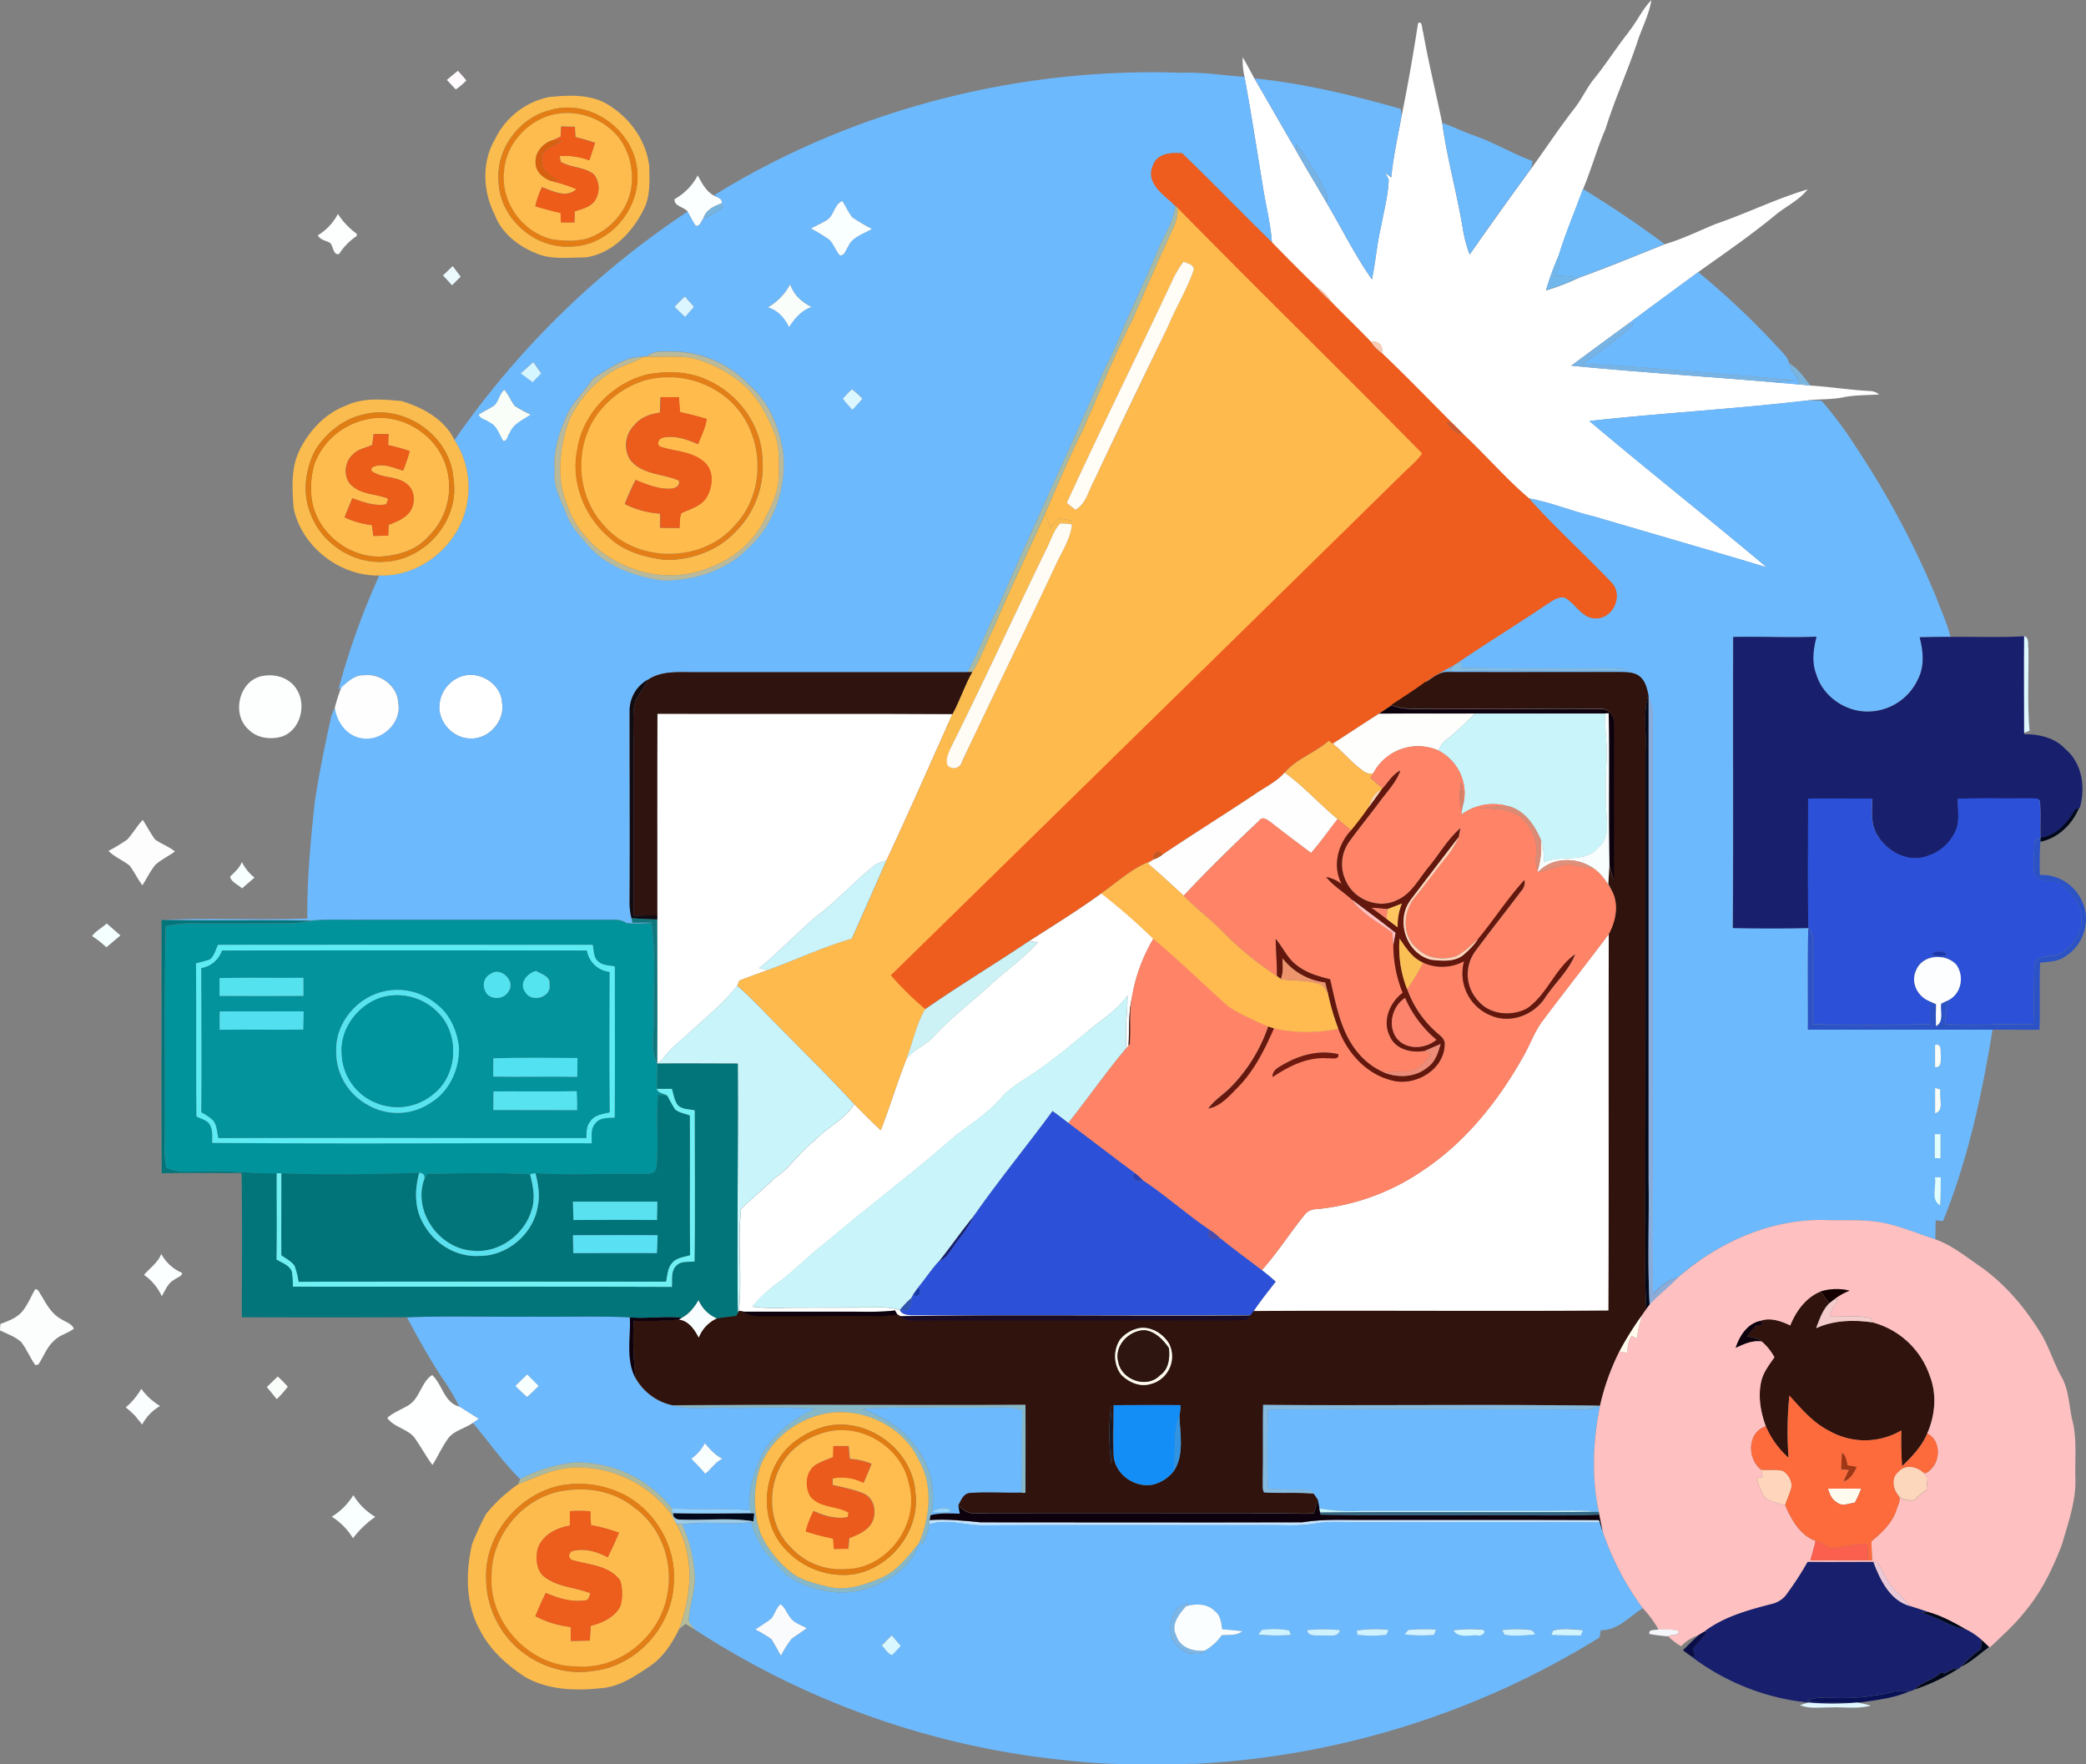 <svg xmlns="http://www.w3.org/2000/svg" xmlns:xlink="http://www.w3.org/1999/xlink" id="Layer_1" data-name="Layer 1" viewBox="0 0 727.01 614.86"><rect x="0" y="0" width="727.01" height="614.86" fill="#808080" stroke="none"/><defs><style>.cls-1{fill:none;}.cls-2{clip-path:url(#clip-path);}.cls-3{fill:#c5e5ff;}.cls-4{fill:#fff;}.cls-5{fill:#fffbfe;}.cls-6{fill:#6db9fd;}.cls-7{fill:#6db9fc;}.cls-8{fill:#fabc4e;}.cls-9{fill:#e47e14;}.cls-10{fill:#febc4f;}.cls-11{fill:#6cb9fc;}.cls-12{fill:#ee5c1a;}.cls-13{fill:#d8610f;}.cls-14{fill:#76b2e4;}.cls-15{fill:#ee5d1e;}.cls-16{fill:#fcffff;}.cls-17{fill:#6dbafb;}.cls-18{fill:#f9ffff;}.cls-19{fill:#77b5de;}.cls-20{fill:#a6baa8;}.cls-21{fill:#ffba4d;}.cls-22{fill:#fdfffe;}.cls-23{fill:#71b7eb;}.cls-24{fill:#fffdf6;}.cls-25{fill:#ecfafe;}.cls-26{fill:#f9fefb;}.cls-27{fill:#fdcbb6;}.cls-28{fill:#dbf6fe;}.cls-29{fill:#77b3e5;}.cls-30{fill:#faccb5;}.cls-31{fill:#b9b99b;}.cls-32{fill:#fdbc4e;}.cls-33{fill:#d5f5ff;}.cls-34{fill:#7ab5e0;}.cls-35{fill:#e37f16;}.cls-36{fill:#ffbc4d;}.cls-37{fill:#f9fff8;}.cls-38{fill:#dbf7ff;}.cls-39{fill:#ec5d1c;}.cls-40{fill:#e07d13;}.cls-41{fill:#cd5b2f;}.cls-42{fill:#eb5d19;}.cls-43{fill:#fffcf5;}.cls-44{fill:#18206d;}.cls-45{fill:#dff7ff;}.cls-46{fill:#84bde2;}.cls-47{fill:#2f130f;}.cls-48{fill:#fdfefe;}.cls-49{fill:#30130d;}.cls-50{fill:#fefefe;}.cls-51{fill:#110b12;}.cls-52{fill:#00081a;}.cls-53{fill:#8bacd9;}.cls-54{fill:#0e010e;}.cls-55{fill:#fefefd;}.cls-56{fill:#c9f4fa;}.cls-57{fill:#f8fefd;}.cls-58{fill:#ffba4f;}.cls-59{fill:#ff8467;}.cls-60{fill:#63170d;}.cls-61{fill:#d98169;}.cls-62{fill:#fcd7bb;}.cls-63{fill:#2c51d8;}.cls-64{fill:#db8b75;}.cls-65{fill:#fdfdfd;}.cls-66{fill:#ffd6bc;}.cls-67{fill:#2c53c5;}.cls-68{fill:#c6581f;}.cls-69{fill:#f8ffff;}.cls-70{fill:#caf3fa;}.cls-71{fill:#ffbb4f;}.cls-72{fill:#e08f7b;}.cls-73{fill:#fec0c1;}.cls-74{fill:#ffc660;}.cls-75{fill:#fc846d;}.cls-76{fill:#10777d;}.cls-77{fill:#017579;}.cls-78{fill:#01939c;}.cls-79{fill:#f4ffff;}.cls-80{fill:#cdf2f6;}.cls-81{fill:#fbc055;}.cls-82{fill:#5eecf4;}.cls-83{fill:#02939d;}.cls-84{fill:#1a38ad;}.cls-85{fill:#ee956e;}.cls-86{fill:#fdfeff;}.cls-87{fill:#53e3f0;}.cls-88{fill:#54e4ef;}.cls-89{fill:#54e2ee;}.cls-90{fill:#57e4f0;}.cls-91{fill:#01939d;}.cls-92{fill:#52e0f1;}.cls-93{fill:#66180e;}.cls-94{fill:#ed8c78;}.cls-95{fill:#71190e;}.cls-96{fill:#52e1f0;}.cls-97{fill:#71f1f4;}.cls-98{fill:#017479;}.cls-99{fill:#e2ffff;}.cls-100{fill:#5ae1ef;}.cls-101{fill:#2942b3;}.cls-102{fill:#e1ffff;}.cls-103{fill:#494aa9;}.cls-104{fill:#59e0f3;}.cls-105{fill:#fbfefd;}.cls-106{fill:#163ba8;}.cls-107{fill:#150000;}.cls-108{fill:#3154b1;}.cls-109{fill:#f3cccb;}.cls-110{fill:#f8feff;}.cls-111{fill:#1b0b23;}.cls-112{fill:#fffbef;}.cls-113{fill:#2e150f;}.cls-114{fill:#feffff;}.cls-115{fill:#fafefb;}.cls-116{fill:#fbfeff;}.cls-117{fill:#fd6a3c;}.cls-118{fill:#87b8c8;}.cls-119{fill:#121826;}.cls-120{fill:#148ef7;}.cls-121{fill:#85bbe0;}.cls-122{fill:#fdbd4e;}.cls-123{fill:#3294e1;}.cls-124{fill:#e07c12;}.cls-125{fill:#ffbc4f;}.cls-126{fill:#f9feff;}.cls-127{fill:#eb5c1c;}.cls-128{fill:#a03613;}.cls-129{fill:#adb99c;}.cls-130{fill:#fcbb4d;}.cls-131{fill:#e27e15;}.cls-132{fill:#febb4d;}.cls-133{fill:#91d0fc;}.cls-134{fill:#93d5fc;}.cls-135{fill:#ed5d1c;}.cls-136{fill:#306685;}.cls-137{fill:#9dcae5;}.cls-138{fill:#b5bd9b;}.cls-139{fill:#fb5f4d;}.cls-140{fill:#ebc8d7;}.cls-141{fill:#fafbfc;}.cls-142{fill:#7bb6e6;}.cls-143{fill:#fbfefe;}.cls-144{fill:#cef4ff;}.cls-145{fill:#cff2ff;}.cls-146{fill:#d2f3ff;}.cls-147{fill:#d3f7ff;}.cls-148{fill:#cef2ff;}.cls-149{fill:#d1f5ff;}.cls-150{fill:#f4f6fb;}.cls-151{fill:#0b0e46;}.cls-152{fill:#d9f7ff;}.cls-153{fill:#091157;}.cls-154{fill:#e0f7ff;}</style><clipPath id="clip-path"><rect class="cls-1" width="727.01" height="614.86"></rect></clipPath></defs><g class="cls-2"><path class="cls-3" d="M324,529.77c6-.45,11.86.21,17.77.77,37.32,0,74.64.06,112,0,8-1.28,16-.73,24.07-.83,26.48,0,53-.07,79.44.05l.3.83c-27.59-.18-55.18,0-82.76-.08-5.62.1-11.27-.46-16.84.5-5.35.92-10.78.46-16.16.51-33,.07-66-.09-99,.08-6.36.05-12.74-2.42-19-.36.05-.36.17-1.06.22-1.42"></path><path class="cls-4" d="M567.69,11c2.85-3.49,4.66-7.72,7.84-10.95-.84,5.23-3.44,9.94-5,14.94-3.4,10.09-7.84,19.81-11,30-3,6.83-4.89,14.06-7.81,20.92-2.8,7.74-6.1,15.29-8.47,23.17a102.59,102.59,0,0,0-4.44,12.15,78.15,78.15,0,0,0,11.66-4.49c10-3.57,19.83-7.69,29.72-11.61,6.08-1.8,11.77-4.58,17.58-7C608.62,74.42,619,69.26,630,66c-2.85,3.63-7.08,5.65-10.65,8.45-8.77,7.28-18.17,13.74-27.45,20.35-8.1,6-16.22,11.9-24.28,17.92q-10,7.31-20,14.72c23.3,2.26,46.68,3.77,70,5.72,3.15.25,6.31.51,9.47.81l3.89.39c7,.47,13.86,1.57,20.84,1.92a5.49,5.49,0,0,1,3.12,1.18c-4.18.3-8.4.17-12.53,1-4.57.95-9.28.49-13.86,1.28-24.82,2.87-49.78,4.23-74.6,7,20.39,17.26,41.4,33.78,61.83,51-20-6-40-11.78-60.07-17.69-7.69-1.8-15-4.93-22.81-6.32-8.09-6.86-15-15-22.79-22.26-1.44-1.48-2.89-2.94-4.38-4.36-8-8-15.94-16.25-24.19-24.08a2.94,2.94,0,0,0-3.69-3.8c-4.56-4.77-9.33-9.33-13.94-14.06a13.87,13.87,0,0,0-5.3-5.31c-5.18-5.05-10.27-10.19-15.32-15.36-.5-7-2.36-13.73-3.34-20.63-2-12.34-3.95-24.71-6.2-37a28.34,28.34,0,0,1-.66-6.93c1.47,2.43,2.75,5,4.12,7.46,4.81,8.27,9.57,16.57,14.37,24.85,3.47,6.23,7.23,12.3,10.79,18.49,5.26,8.87,9.81,18.22,15.78,26.64,1.26-6.13,1.74-12.39,3.18-18.48,1-5.4,2.47-10.76,2.66-16.26l-1.17-2.39c.7.54,1.35,1.07,2.07,1.61.69-7.21,2.28-14.28,3.59-21.39,2.18-10.71,4.06-21.48,5.72-32.27,1.51-1.45,1.39,2.16,1.78,3,1.9,10.65,4.48,21.17,6.67,31.77,1.74,12.53,5.21,24.73,7.24,37.21a46.31,46.31,0,0,0,2.32,8.56q10.54-15.06,21.38-29.91c5.17-7.13,10-14.49,15.44-21.43,2.47-3.3,4.17-7.12,6.82-10.29,4.19-5.17,7.69-10.84,11.84-16"></path><path class="cls-4" d="M161.24,235.59c6.11-1.83,13.47,2.86,13.74,9.38,1.08,6.37-4.8,12.84-11.25,12.39-6.14-.11-11.45-6.24-10.52-12.34a11.46,11.46,0,0,1,8-9.43"></path><path class="cls-4" d="M229.07,319c0-23.43-.08-46.85.05-70.28,34.28.11,68.55-.11,102.83.11-.26.56-.77,1.68-1,2.24-7.28,16.28-14.45,32.61-22,48.77-1.48.58-3.13.86-4.38,1.91-7.07,5.58-13,12.49-20.27,17.77-6.73,5.79-12.85,12.26-19.72,17.89,1,.2,1.95.43,2.92.69-3.27,1.21-6.57,2.34-9.81,3.61l-.75,1.83c-4.71,6.1-10.82,10.91-16.46,16.11-3.33,3.16-7.17,5.85-9.74,9.72L229,370.68c.13-16.74,0-33.48,0-50.22Z"></path><path class="cls-4" d="M358.66,328c8.48-5.45,17.08-10.74,25.23-16.67A226.14,226.14,0,0,1,402,327.09a58.79,58.79,0,0,0-7.56,20.83c-1.19,5.42-.78,11-1.1,16.49l-.73.82c-.61-6.11.36-12.2.36-18.31-3.6,5.18-9.1,8.41-13.8,12.45-5.88,4.83-11.72,9.73-18,14-4.2,3.06-9,5.4-12.43,9.42-4.55,5.23-10.43,9-15.9,13.15-14.57,12.86-30.2,24.45-45,37.07-5.68,4.25-10.56,9.44-16.21,13.71a48,48,0,0,0-9.48,8.68,65.36,65.36,0,0,0,11.7.39c11-.07,22,0,32.94-.13a23.07,23.07,0,0,1,6.9.93c.63,1.53,2.45,1.61,3.87,1.77q59.19,0,118.38-.05l-.1.12c-40.69.25-81.38-.31-122.07.26l-1-.53-.84-1.47c-5.33.67-10.7.4-16.05.43q-18.44,0-36.87,0l-1.48-.21c1.23-11.8-.51-23.78.77-35.59,3.88-3.71,8-7.25,11.91-10.88,5.2-3.45,8.46-8.94,13.43-12.67,4.35-4.74,10.62-7.39,14.13-12.94,3,3.09,6,6.13,9.2,9.06,3.2-8.27,5.77-16.75,9-25,2.57-3.12,6.55-4.55,9.27-7.51,6.27-6.76,13.62-12.36,20.4-18.57,5.29-4.87,11.3-8.95,16.06-14.38l-3-.47"></path><path class="cls-4" d="M537.6,355.8c7.64-10.19,15.54-20.19,23.18-30.38-.15,43.82.06,87.64-.12,131.46-41.28.31-82.57-.1-123.85.18,2.43-3.59,5.13-7,7.79-10.39-1.57-1.4-3.16-2.77-4.83-4,5.32-5.95,9.64-12.7,14.61-18.93a5.3,5.3,0,0,1,4.52-2.35A78.7,78.7,0,0,0,495.78,408c14.75-9.77,26.11-23.92,34.77-39.2,2.53-4.23,4.07-9,7.05-13"></path><path class="cls-5" d="M155.76,27.87c1.23-1.12,2.54-2.16,3.85-3.2,1,1.13,2,2.2,2.93,3.38a26.22,26.22,0,0,1-3.69,3.13l-3.09-3.31"></path><path class="cls-6" d="M248.93,68c48.48-29.94,106-44.61,162.87-42.64,7.37-.28,14.63.91,21.95,1.44,2.25,12.3,4.16,24.67,6.2,37,1,6.9,2.84,13.66,3.34,20.63C432.77,74.2,422.6,63.61,412,53.43c-3.95-.36-9,0-10.27,4.56-2.33,6.18,4.17,9.95,7.84,13.67-.51,5.79-4,10.54-6.15,15.78-4.44,10.77-9.69,21.18-14.12,32-1.59,4-3.67,7.7-5.44,11.58-11.91,27.55-24.78,54.64-36.71,82.18-3.59,6.91-6.11,14.31-10,21.07q-47.7,0-95.4,0c-5.36,0-11.21-.55-15.9,2.59A12.41,12.41,0,0,0,219.43,248c0,22,.08,44,0,65.93a22,22,0,0,0,.66,6.09l.4,1.54c2.39-.05,4.8-.07,7.2-.05l-.65.07a54.36,54.36,0,0,1-8.56.13,7.48,7.48,0,0,0-4.65-1.19c-29,0-58,0-87,0-6.14.07-12.3-.27-18.43.3-17.33-.3-34.66.08-52-.25,16.9-.67,33.82.12,50.72-.44-.17-13.42,1.12-26.78,2.52-40.12,1.47-10.22,3.63-20.33,5.81-30.42a31.69,31.69,0,0,1,1.29-3c.65,4.87,4.07,9.71,9.14,10.58,6.9,1.46,14.28-5.23,12.94-12.3-.23-5.83-6.24-10.31-11.88-9.6-3.3-.12-5.67,2.31-8,4.29l-1,.8a252,252,0,0,1,14.28-39.86C146.57,201.11,160,190,162.66,176a30.23,30.23,0,0,0-4.26-22.63,301.22,301.22,0,0,1,81.25-79.64c1,1.64,1.82,3.35,2.88,5,1.51.23,1.86-1.7,2.65-2.61a25.37,25.37,0,0,0,6.78-4l-.26-1.24c-.09-.31-.26-.94-.34-1.25L250,68.69Zm39.41,8.6c-1.86,1.06-3.78,2-5.68,3a58.93,58.93,0,0,1,6.51,4c1.43,1.61,2.14,3.72,3.54,5.35,1.71.21,2.05-2,2.87-3,1.42-3.46,5.39-4.39,8.29-6.21a59.3,59.3,0,0,1-6.83-4c-1.4-1.75-2.23-3.86-3.51-5.69-2.68,1.08-2.83,4.92-5.19,6.52m-20.65,30.49c3.49,1,5.73,3.73,7.33,6.85,1.94-3,4.24-5.74,7.76-7-3.35-1.7-6.22-4.21-7.38-7.89a19.93,19.93,0,0,1-7.71,8m-32.58-.19c1.16,1.24,2.41,2.39,3.65,3.55l3.08-3.51c-1.07-1.19-2.08-2.41-3.14-3.59-1.23,1.16-2.46,2.31-3.59,3.55m-9.7,17.43h-1.18c-6.56,0-12.13,4.23-17.49,7.53-2.82,4.36-6.8,7.88-9.07,12.6-2.73,6.15-5,12.73-4.33,19.57-.68,5.49,2.23,10.31,4.11,15.24,1.59,4.35,4.87,7.76,7.86,11.2,6.48,7.16,16.13,10.46,25.45,11.82,10.66.23,21.83-3.2,29.55-10.8,9.52-8.4,14.06-21.82,12.58-34.31-1.46-8.51-4.91-17.08-11.6-22.83a37.15,37.15,0,0,0-27.55-11.81c-2.87,0-6.05-.37-8.33,1.78m-43.9,5.79q2.07,1.53,4.14,3.09l3-3.06q-1.35-2-2.75-3.95c-1.46,1.3-2.92,2.61-4.36,3.92m-9.23,11.21c-1.72,1.19-3.65,2-5.41,3.15.45,1.58,2.65,1.75,3.81,2.74,2.61,1.2,3.29,4.2,4.74,6.42,1.37.18,1.42-1.88,2.18-2.68,1.23-3.28,4.66-4.6,7.32-6.49a39.44,39.44,0,0,1-5.54-3c-1.36-1.76-2.14-3.91-3.62-5.59-1.71,1.41-1.9,3.94-3.48,5.45m121.47-2.38c1,1.35,2.19,2.6,3.33,3.87,1.18-1.27,2.4-2.53,3.48-3.9a31.63,31.63,0,0,0-3.67-3.28c-1.07,1.08-2.16,2.15-3.14,3.31M161.24,235.59a11.46,11.46,0,0,0-8,9.43c-.93,6.1,4.38,12.23,10.52,12.34,6.45.45,12.33-6,11.25-12.39-.27-6.52-7.63-11.21-13.74-9.38"></path><path class="cls-6" d="M567.59,112.74c8.06-6,16.18-12,24.28-17.92A280.62,280.62,0,0,1,622,123.68a7.61,7.61,0,0,1,1.6,3,10.53,10.53,0,0,0,2.8,4.88c.17.62.5,1.85.66,2.47-3.16-.3-6.32-.56-9.47-.81,2.73-.13,5.46-.43,8.19-.72-24.71-2.07-49.41-4.41-74.18-5.79a150.61,150.61,0,0,0,17.8-13.73Z"></path><path class="cls-6" d="M554,146.69c24.82-2.74,49.78-4.1,74.6-7a32.63,32.63,0,0,1,6.25,0,128.88,128.88,0,0,1,11.64,15.56A307.72,307.72,0,0,1,674.75,208c1.66,4.64,3.88,9.11,5,13.93-3.58,0-7.16.06-10.73.14,1.22,4.77,1.78,10-.55,14.54a19.37,19.37,0,0,1-16.59,11.33c-8.24.51-16.55-5-18.92-13-1.66-4.22-1-8.82.09-13.08-9.69.46-19.39-.15-29.08.11-.11,33.8.09,67.61-.11,101.41,8.78.13,17.57.16,26.35,0v.12c-.25,11.78-.06,23.56-.12,35.34q32.17,0,64.35,0c-3.69,22.71-8.6,45.32-17.25,66.7l-2.54-.25c-.09,2.21-.13,4.44-.14,6.66-7.52-2.42-14.86-5.77-22.82-6.42-4.64-.41-9.31-.23-14-.28-19.44-1-38.5,7.35-53,20-3.61.73-6.22,3.3-8.69,5.83-.44-22.37,0-44.74-.15-67.11q.06-67.5,0-135a14.5,14.5,0,0,0-1.45-6.57l-.07-.3c-.5-2.16-1-4.51-2.68-6.08-1.88-1.8-4.64-1.77-7.06-1.84-20,0-40,.07-60,0-3-.18-5.37,2-7.77,3.5l-.73.49c3.19-2.53,6.85-4.32,10.38-6.29l-1.44,2c21-.56,42,.3,63-.45a66.79,66.79,0,0,0-11.39-.48c-15.86,0-31.71.1-47.56-.18.09-.5.26-1.48.34-2l-1.74.35c10.35-7,21-13.57,31.4-20.57,1.89-1.16,3.92-2.88,6.31-2.25,3.89,2.2,6.17,7.73,11.33,7.17,5.77-.45,8.91-8.29,4.85-12.45-9.43-9.95-19.69-19.12-28.8-29.37,7.79,1.39,15.12,4.52,22.81,6.32,20,5.91,40.09,11.65,60.07,17.69-20.43-17.2-41.44-33.72-61.83-51M674.41,364.15c0,2.58,0,5.17,0,7.75,2.41.24,2-2.4,2-3.95-.2-1.5.45-4.38-2-3.8m0,15c0,2.94,0,5.88,0,8.83,3.41-1,1.19-5.67,1.86-8.28l-1.91-.55m-.06,16.11c0,2.77,0,5.56,0,8.35l2,.06c0-2.8-.05-5.6,0-8.4h-2m.08,15c.63,3.19-1.65,7.88,1.85,9.76.18-3.26.19-6.52.19-9.77h-2"></path><path class="cls-6" d="M141.83,459.06c14.64-.51,29.29-.07,43.94-.2,11.25.13,22.5-.29,33.74.23.36,7.08-1.53,14.81,2.07,21.33a19.47,19.47,0,0,0,12.82,9.41c5.69,1.4,11.58.64,17.37.77,10.79.2,21.61-.45,32.38.43a40.62,40.62,0,0,0-17.9,14.57c-3.26,6.36-5.54,13.49-5.06,20.73-9-.84-18.1.1-27.12-.75a41.81,41.81,0,0,0-34.31-15.87,52.69,52.69,0,0,0-18.49,5.78c-6.06-6.05-11-13.07-16.48-19.64l2-1.41c-2.23-1.42-4.47-2.84-6.71-4.23a78.44,78.44,0,0,0-6.27-10.42c-4.34-6.72-8.25-13.69-12-20.73M179.63,483c1.35,1.28,2.65,2.64,4.11,3.83,1.4-1.22,2.69-2.55,4-3.84q-2.06-2-4-4c-1.35,1.34-2.71,2.69-4.1,4m66.05,20a15.24,15.24,0,0,1-4.68,5.35c1.57,1.73,3.37,3.43,4.8,5.23,2-1.45,3.5-4.06,6-5.22-2.52-1.18-4.33-3.3-6.09-5.36"></path><path class="cls-6" d="M557.44,489.91l.17,0c-2.45,12.21-3,24.86-.4,37.1l-1-.1c-5.13-.65-10.31-.3-15.45-.33h-66a65.84,65.84,0,0,1-14.91-.83c-.18-1-.35-2-.52-3-.5-.76-1-1.49-1.53-2.2l-.84-1.11c-5-.46-10-.24-15-.57-.54-9.21-.24-18.44-.07-27.64,36.63-.17,73.25-.11,109.88,0a11.08,11.08,0,0,0,5.66-1.29"></path><path class="cls-6" d="M300.63,491c15.33-1,30.73-.12,46.09-.5a30.31,30.31,0,0,1,9.67.89c-.42,9.61.06,19.23-.36,28.85-6.06.13-12.13-.31-18.16.16-2.16.26-3,2.62-3.87,4.27l.52,2.84c-3.41-.06-6.9-.34-10.23.55l.36-1.07.07-.18c2.22,0,4.68.8,6.79-.23-1.68-1.88-4.82-.81-6.78.15a28.55,28.55,0,0,0-6.67-23.9c-4.28-5.87-10.92-9.09-17.43-11.83"></path><path class="cls-6" d="M237.71,531.26c8-1.25,16.09.19,24.11-.77,1.79,7.64,7.2,13.49,12.7,18.74,8.79,5.79,20.38,7.64,30.24,3.48,6.71-2.74,13.44-7.67,15.53-14.92l.61-1.59c.05.58.13,1.74.17,2.32a15.87,15.87,0,0,0,2.71-7.33c6.27-2.06,12.65.41,19,.36,33-.17,66,0,99-.08,5.38-.05,10.81.41,16.16-.51,5.57-1,11.22-.4,16.84-.5,27.58,0,55.17-.1,82.76.08.33,1,.65,2.12,1,3.16a97.11,97.11,0,0,0,14,26.77c-4.66,2.86-8.67,7.79-14.59,7.64-.13.64-.38,1.94-.51,2.58a296.21,296.21,0,0,1-140.65,44c-14.35.18-28.78.62-43.05-1A289.61,289.61,0,0,1,242.4,568.07a17.33,17.33,0,0,1-2.36-2.86c.06-5.14,2.16-10,2.11-15.18a48.44,48.44,0,0,0-4.44-18.77M272,559.11c-1.5,1.31-2,3.42-3.18,5-1.76,1.4-3.71,2.52-5.55,3.81a45,45,0,0,1,5.55,3.29c1.22,1.85,2.2,3.86,3.35,5.77a38.76,38.76,0,0,1,3.78-5.91c1.74-1.21,3.51-2.36,5.2-3.62-2-1.18-4.58-1.79-5.86-3.91-1.17-1.4-1.71-3.43-3.29-4.41m136.25,11.43c1.49,2.85,4,5.7,7.47,5.76,1.41,0,3.43.52,4.22-1.09a17.5,17.5,0,0,0,5.86-5.33c2.4-.22,5.13.23,7.17-1.37-2.33-.31-4.66-.5-7-.69-.37-2.29-.53-4.89-2.61-6.36-2.61-2.66-6.6-2.6-9.94-1.68l.77-1.16c-5.39.78-7.07,7.34-5.95,11.92m30.39-.93a58.34,58.34,0,0,0,11.29.15c-.16-.39-.49-1.16-.65-1.54a27.79,27.79,0,0,0-9.54-.16l-1.1,1.55m16.95-1.5c.48,2.46,3.37,1.6,5.17,1.9,2.08-.35,5.61.93,6.25-1.92a58.1,58.1,0,0,0-11.42,0m17.33.14c.05.36.13,1.06.17,1.41a37.91,37.91,0,0,0,10.15,0l.7-1.67a43.69,43.69,0,0,0-11,.22m16.66,1.32a46.49,46.49,0,0,0,10.21.17l.72-1.8a58.39,58.39,0,0,0-9.72.13c-.3.37-.9,1.13-1.21,1.5m17-1.39c1.75,2.8,5.53,1.53,8.29,1.71,1.93.67,4-2.1.93-2a49,49,0,0,0-9.22.26m16.93-.09.82,1.6c3.48.63,7,.2,10.55-.06a2,2,0,0,0-2-1.61,42.39,42.39,0,0,0-9.42.07m17.81.16-.64,1.47c3.41.23,6.83.28,10.25.24l.75-1.82c-3.44-.22-7-.78-10.36.11m-234,5.2c1.16,1.08,2,2.84,3.53,3.35,1.12-1,2-2.14,3.07-3.2l-3.15-3.67-3.45,3.52"></path><path class="cls-7" d="M437.21,27.32c17.33,1.77,34.3,5.86,51,10.64l.24,2.43c-1.31,7.11-2.9,14.18-3.59,21.39-.72-.54-1.37-1.07-2.07-1.61L484,62.56c-.19,5.5-1.67,10.86-2.66,16.26-1.44,6.09-1.92,12.35-3.18,18.48-6-8.42-10.52-17.77-15.78-26.64.75-2.36-.61-4.49-1.71-6.46-2.77-4.73-5.29-9.66-8.84-13.88l-.24,1.85c-4.8-8.28-9.56-16.58-14.37-24.85"></path><path class="cls-8" d="M191.28,33.83c6.43-.63,13.3-1.07,19.28,1.87,8.3,4.46,14.65,12.82,15.72,22.29.09,5.1.45,10.54-2.06,15.19-3.93,8-11.2,15.42-20.4,16.54-5.72,0-11.77.88-17.15-1.52-6.12-2.47-11.85-7-14.22-13.3-4.12-8.06-4.66-18.28,0-26.22a27,27,0,0,1,18.81-14.85m.78,4.47c-10.92,2.49-19.18,13.49-18.29,24.7.17,12.76,12.36,23.71,25,22.91,13.26,0,24.41-12.84,23.35-25.91-.77-14.35-16.16-25.71-30.09-21.7"></path><path class="cls-8" d="M120.63,141.35c6-2.89,12.83-2.14,19.21-1.61,7.41,2.23,15.08,6.32,18.56,13.63A30.23,30.23,0,0,1,162.66,176c-2.69,14-16.09,25.11-30.44,24.56-13.71.33-27.13-10-29.9-23.55-.46-6.72-1-13.94,2.11-20.16,3.34-6.8,9-12.85,16.2-15.5m6.42,3c-7.21,1.5-13.4,6.44-17.24,12.61-3.34,6.62-4.5,14.7-1.69,21.73,3.64,10.46,14.64,17.85,25.72,17.08,14.25-.43,26.44-14.43,24.2-28.67-.8-14.86-16.65-26.19-31-22.75"></path><path class="cls-8" d="M346.1,219.34c5.73-13.69,12.25-27,18.22-40.59.58,1.7,1.17,3.41,1.75,5.12q1.44-1.59,2.91-3.17c1.57.23,3.15.48,4.74.74,0,.33-.08,1-.1,1.32a29.58,29.58,0,0,0-4.07-.36c-2.19,2.2-3.08,5.27-4.39,8-11.4,23.31-22.15,46.93-33.77,70.13a13.34,13.34,0,0,1-.46-9.47c.25-.56.76-1.68,1-2.24,2.61-4.73,4.2-9.95,6.9-14.63,3.07-4.62,4.71-10,7.25-14.85"></path><path class="cls-9" d="M192.06,38.3c13.93-4,29.32,7.35,30.09,21.7,1.06,13.07-10.09,25.89-23.35,25.91-12.67.8-24.86-10.15-25-22.91-.89-11.21,7.37-22.21,18.29-24.7m2.27,1.35C184.5,41.22,176.2,50,175.67,60c-1.11,10.76,6.84,21.43,17.42,23.51,4.6.51,9.56.8,13.84-1.31,7.75-3.51,13.52-11.63,13.28-20.28A23,23,0,0,0,215.67,48a23.13,23.13,0,0,0-21.34-8.38"></path><path class="cls-10" d="M194.33,39.65A23.13,23.13,0,0,1,215.67,48a23,23,0,0,1,4.54,13.9c.24,8.65-5.53,16.77-13.28,20.28-4.28,2.11-9.24,1.82-13.84,1.31C182.51,81.44,174.56,70.77,175.67,60c.53-10,8.83-18.79,18.66-20.36m1.26,4.48c-.09,1.17-.16,2.34-.24,3.52-.86.38-1.72.76-2.57,1.16-3.57,1-6.6,4.44-6.08,8.3.27,3.1,3.07,5.41,6,6.11a52.43,52.43,0,0,1,8.21,2.66c-3.47,3.34-8.24.65-12-.65a29.05,29.05,0,0,0-2.31,6.64c2.91.86,5.85,1.65,8.81,2.33,0,.82.07,2.45.09,3.27l4.72,0c0-1.28.06-2.57.1-3.85,2.41-.74,5.12-1.35,6.81-3.4a7.89,7.89,0,0,0-.1-9.43c-3.33-2.7-8.06-2.28-11.62-4.42-.09-.5-.28-1.5-.37-2a23.65,23.65,0,0,1,10.33,1.48c.71-2,1.38-4,2-6.09a68.17,68.17,0,0,0-6.83-2c-.06-1.2-.12-2.4-.17-3.59l-4.78-.12"></path><path class="cls-10" d="M127.06,146.33c11.48-3.06,24.21,4.16,28.1,15.26A24.21,24.21,0,0,1,149,187.24c-3.8,4.33-9.63,6.06-15.18,6.64-9.34.86-18.56-4.74-22.9-12.9-3.15-5.83-3.12-12.89-1.4-19.15a24.71,24.71,0,0,1,17.5-15.5m3.18,4.94c-.13,1.26-.3,2.52-.51,3.77-2.23,1.06-4.89,1.43-6.66,3.29-3.28,2.77-3.53,8.74.08,11.33,3.46,2.75,8.19,2.47,12.14,4.12l-.6,1.94c-4.11.81-8.08-.76-11.88-2.09-.9,2.22-1.81,4.43-2.7,6.66a30.53,30.53,0,0,0,9.51,2.68c.18,1.26.36,2.53.53,3.8,1.73,0,3.45-.07,5.18-.09l.12-3.74c2.72-1.17,5.77-2.23,7.53-4.78,1.83-2.8,1.73-7.08-.95-9.32-3.53-3.19-9.18-1.93-12.65-4.86l.19-1c3.49-2,7.45.06,10.93,1a58.42,58.42,0,0,0,2.32-6.79,74.94,74.94,0,0,0-7.5-2.06c0-1.29.06-2.58.1-3.86-1.73,0-3.46,0-5.18,0"></path><path class="cls-11" d="M502.65,42.84c4,1.34,7.76,3.27,11.75,4.61,6.78,2.48,13,6.19,19.79,8.71l-.6,2.54q-10.86,14.83-21.38,29.91a46.31,46.31,0,0,1-2.32-8.56c-2-12.48-5.5-24.68-7.24-37.21"></path><path class="cls-12" d="M195.59,44.13l4.78.12c0,1.19.11,2.39.17,3.59a68.17,68.17,0,0,1,6.83,2c-.65,2-1.32,4.07-2,6.09A23.65,23.65,0,0,0,195,54.42c.09.5.28,1.5.37,2,3.56,2.14,8.29,1.72,11.62,4.42a7.89,7.89,0,0,1,.1,9.43c-1.69,2-4.4,2.66-6.81,3.4,0,1.28-.07,2.57-.1,3.85l-4.72,0c0-.82-.07-2.45-.09-3.27-3-.68-5.9-1.47-8.81-2.33a29.05,29.05,0,0,1,2.31-6.64c3.74,1.3,8.51,4,12,.65a52.43,52.43,0,0,0-8.21-2.66l2.11-.27c-2.59-1.66-6-3.41-5.89-7-.74-4.11,4.39-5,6.94-6.9l-3-.24c.85-.4,1.71-.78,2.57-1.16.08-1.18.15-2.35.24-3.52"></path><path class="cls-13" d="M186.7,57.11c-.52-3.86,2.51-7.3,6.08-8.3l3,.24c-2.55,1.92-7.68,2.79-6.94,6.9-.1,3.59,3.3,5.34,5.89,7l-2.11.27c-2.88-.7-5.68-3-6-6.11"></path><path class="cls-14" d="M451.82,50.32c3.55,4.22,6.07,9.15,8.84,13.88,1.1,2,2.46,4.1,1.71,6.46-3.56-6.19-7.32-12.26-10.79-18.49Z"></path><path class="cls-15" d="M401.76,58c1.27-4.57,6.32-4.92,10.27-4.56,10.57,10.18,20.74,20.77,31.26,31,5,5.17,10.14,10.31,15.32,15.36,1.68,1.85,3.45,3.63,5.3,5.31,4.61,4.73,9.38,9.29,13.94,14.06a13.62,13.62,0,0,0,3.69,3.8c8.25,7.83,16.15,16,24.19,24.08l-1.65.13c1.41,2.15,3.31,4,6,4.23,7.76,7.25,14.7,15.4,22.79,22.26,9.11,10.25,19.37,19.42,28.8,29.37,4.06,4.16.92,12-4.85,12.45-5.16.56-7.44-5-11.33-7.17-2.39-.63-4.42,1.09-6.31,2.25-10.37,7-21.05,13.53-31.4,20.57l-1.19.77c-3.53,2-7.19,3.76-10.38,6.29l.73-.49c-3.86,2.9-7.94,5.47-12,8.13-1.48,1-3,1.94-4.43,2.93-5.4,3.42-10.7,7-16.09,10.41l-1.38-1c-4.79,4.17-11.17,6.21-15.37,11.06-2.82,3.26-6.81,5.08-10.29,7.49-10.69,7.17-21.64,13.95-32.32,21.13-1.09-2.36-3.73-.43-3,1.62l-1,.61c-6.48,2.39-11.64,7.3-17.25,11.2-8.15,5.93-16.75,11.22-25.23,16.67-12,8.06-24.39,15.49-36.23,23.74a111.13,111.13,0,0,1-12-11.8q89-87.52,178.36-174.79c2.32-2.31,4.95-4.36,6.82-7.09-28.24-28.71-57.08-56.87-85.3-85.62l-.74-.74c-3.67-3.72-10.17-7.49-7.84-13.67"></path><path class="cls-16" d="M235.17,69.36a20,20,0,0,0,8-8.24c1.64,3.06,3.31,6.34,6.81,7.57l1.35.87c.08.31.25.94.34,1.25-2.72,1-5.59,2.22-6.52,5.26-.79.91-1.14,2.84-2.65,2.61-1.06-1.6-1.9-3.31-2.88-5-1.27-1.62-4.93-1.84-4.48-4.37"></path><path class="cls-16" d="M56.2,437a14.8,14.8,0,0,0,7.31,6.63c-.22,1.34-1.9,1.57-2.79,2.37-2.24,1.15-3.1,3.69-4.34,5.72a18.24,18.24,0,0,0-6.18-7.41c1.95-2.35,4.82-4.21,6-7.31"></path><path class="cls-17" d="M543.21,89c2.37-7.88,5.67-15.43,8.47-23.17,9.77,6,19.29,12.36,28.47,19.22-9.89,3.92-19.7,8-29.72,11.61-2.77-.15-5.52-.62-8.29-.56,1-2.25,2-4.62,1.07-7.1"></path><path class="cls-18" d="M288.34,76.59c2.36-1.6,2.51-5.44,5.19-6.52,1.28,1.83,2.11,3.94,3.51,5.69a59.3,59.3,0,0,0,6.83,4c-2.9,1.82-6.87,2.75-8.29,6.21-.82,1-1.16,3.21-2.87,3-1.4-1.63-2.11-3.74-3.54-5.35a58.93,58.93,0,0,0-6.51-4c1.9-1,3.82-1.89,5.68-3"></path><path class="cls-18" d="M115.62,528.57a22.62,22.62,0,0,0,7.53-7.51,21.92,21.92,0,0,0,7.65,7.57,34.55,34.55,0,0,0-7.78,7.44,23.06,23.06,0,0,0-7.4-7.5"></path><path class="cls-19" d="M245.18,76.07c.93-3,3.8-4.25,6.52-5.26l.26,1.24a25.37,25.37,0,0,1-6.78,4"></path><path class="cls-20" d="M409.6,71.66l.74.74c.52,3.74-1.54,7.09-2.93,10.4-4.45,9.62-8.6,19.36-12.9,29-6.36,12.62-11.62,25.75-17.39,38.65-4.66,9.24-8.52,18.84-12.8,28.26-6,13.58-12.49,26.9-18.22,40.59-2.54,4.89-4.18,10.23-7.25,14.85l-1.64,0c3.86-6.76,6.38-14.16,10-21.07,11.93-27.54,24.8-54.63,36.71-82.18,1.77-3.88,3.85-7.62,5.44-11.58,4.43-10.78,9.68-21.19,14.12-32,2.12-5.24,5.64-10,6.15-15.78"></path><path class="cls-21" d="M410.34,72.4c28.22,28.75,57.06,56.91,85.3,85.62-1.87,2.73-4.5,4.78-6.82,7.09q-89.1,87.48-178.36,174.79a111.13,111.13,0,0,0,12,11.8c-3.16,5.31-4.22,11.5-6.49,17.19-3.26,8.25-5.83,16.73-9,25-3.16-2.93-6.21-6-9.2-9.06-7.9-8.67-16.3-16.85-24.49-25.22-5.45-5.34-10.49-11.12-16.3-16.08l.75-1.83c3.24-1.27,6.54-2.4,9.81-3.61,9.83-3.56,19.33-8.07,29.38-11q6.11-13.61,12.07-27.27c7.55-16.16,14.72-32.49,22-48.77a13.34,13.34,0,0,0,.46,9.47c-.83,1.89-1.87,4-1.23,6.08a2.9,2.9,0,0,0,5.09-1.16C346,242.59,357.17,219.9,367.88,197c2.12-4.65,5.15-9,5.74-14.25,0-.33.07-1,.1-1.32-1.59-.26-3.17-.51-4.74-.74q-1.47,1.58-2.91,3.17c-.58-1.71-1.17-3.42-1.75-5.12,4.28-9.42,8.14-19,12.8-28.26,5.77-12.9,11-26,17.39-38.65,4.3-9.68,8.45-19.42,12.9-29,1.39-3.31,3.45-6.66,2.93-10.4m-1.47,24.73c-12.22,26.12-25.09,51.93-37.08,78.13l3,2.41c3.76-2.1,4.52-6.63,6.47-10.13Q394,140.8,406.9,114.15c2.81-6.85,6.78-13.18,9.17-20.2-.13-1.94-2.25-2.08-3.58-2.77a37.64,37.64,0,0,0-3.62,5.95"></path><path class="cls-22" d="M110.76,82a18.66,18.66,0,0,0,7-7.44,26.06,26.06,0,0,0,6.57,6.92l0,.76a21,21,0,0,0-6.1,6.21c-2,.8-2.09-2.63-3.13-3.76-1.42-.86-3.57-1.06-4.31-2.69"></path><path class="cls-23" d="M538.77,101.17A102.59,102.59,0,0,1,543.21,89c.91,2.48-.09,4.85-1.07,7.1,2.77-.06,5.52.41,8.29.56a78.15,78.15,0,0,1-11.66,4.49"></path><path class="cls-24" d="M408.87,97.13a37.64,37.64,0,0,1,3.62-5.95c1.33.69,3.45.83,3.58,2.77-2.39,7-6.36,13.35-9.17,20.2q-13,26.63-25.63,53.39c-1.95,3.5-2.71,8-6.47,10.13l-3-2.41c12-26.2,24.86-52,37.08-78.13"></path><path class="cls-25" d="M154.38,96l3.39-3.26,2.78,3.67c-1,1-2,2-3,3Q156,97.67,154.38,96"></path><path class="cls-26" d="M267.69,107.08a19.93,19.93,0,0,0,7.71-8c1.16,3.68,4,6.19,7.38,7.89-3.52,1.25-5.82,4-7.76,7-1.6-3.12-3.84-5.83-7.33-6.85"></path><path class="cls-27" d="M458.61,99.79a13.87,13.87,0,0,1,5.3,5.31c-1.85-1.68-3.62-3.46-5.3-5.31"></path><path class="cls-28" d="M235.11,106.89c1.13-1.24,2.36-2.39,3.59-3.55,1.06,1.18,2.07,2.4,3.14,3.59l-3.08,3.51c-1.24-1.16-2.49-2.31-3.65-3.55"></path><path class="cls-29" d="M547.6,127.46q9.95-7.41,20-14.72l1.84.2a150.61,150.61,0,0,1-17.8,13.73c24.77,1.38,49.47,3.72,74.18,5.79-2.73.29-5.46.59-8.19.72-23.34-2-46.72-3.46-70-5.72"></path><path class="cls-30" d="M477.85,119.16a2.94,2.94,0,0,1,3.69,3.8,13.62,13.62,0,0,1-3.69-3.8"></path><path class="cls-31" d="M225.41,124.32c2.28-2.15,5.46-1.8,8.33-1.78a37.15,37.15,0,0,1,27.55,11.81c6.69,5.75,10.14,14.32,11.6,22.83,1.48,12.49-3.06,25.91-12.58,34.31-7.72,7.6-18.89,11-29.55,10.8-9.32-1.36-19-4.66-25.45-11.82-3-3.44-6.27-6.85-7.86-11.2-1.88-4.93-4.79-9.75-4.11-15.24-.65-6.84,1.6-13.42,4.33-19.57,2.27-4.72,6.25-8.24,9.07-12.6,5.36-3.3,10.93-7.54,17.49-7.53-3.22,2.12-7.08,2.91-10.4,4.82a39.49,39.49,0,0,0-15.43,17.24c-3.34,9.4-4.71,20.14-.71,29.57,5.85,17.32,25.89,27.56,43.48,23.73,9.85-2.22,19.34-7.92,24.34-16.93,2.93-5.51,6-11.36,5.92-17.76-.05-4.89.3-10-1.74-14.6-2.21-5.2-4.84-10.36-8.7-14.54a43.71,43.71,0,0,0-20.19-11.18c-5.1-.68-10.26-.25-15.39-.36"></path><path class="cls-32" d="M224.23,124.33h1.18c5.13.11,10.29-.32,15.39.36A43.71,43.71,0,0,1,261,135.86c3.86,4.18,6.49,9.34,8.7,14.54,2,4.58,1.69,9.71,1.74,14.6.1,6.4-3,12.25-5.92,17.76-5,9-14.49,14.71-24.34,16.93-17.59,3.83-37.63-6.41-43.48-23.73-4-9.43-2.63-20.17.71-29.57a39.49,39.49,0,0,1,15.43-17.24c3.32-1.91,7.18-2.7,10.4-4.82m1.84,6.06c-12.5,2.9-23,13.69-24.91,26.5-2.26,11.19,2.55,23.26,11.24,30.51,5.2,4.93,12.45,6.84,19.38,7.74,9.19.17,18.68-3.32,24.94-10.19a32.12,32.12,0,0,0,9-25c-.36-11.64-8.15-22.41-18.62-27.24-6.47-3.19-14-3.54-21-2.29"></path><path class="cls-33" d="M181.51,130.11c1.44-1.31,2.9-2.62,4.36-3.92q1.4,1.95,2.75,3.95l-3,3.06q-2.07-1.56-4.14-3.09"></path><path class="cls-34" d="M623.63,126.64c3.11,1.88,5.15,4.94,7.35,7.74l-3.89-.39c-.16-.62-.49-1.85-.66-2.47a10.53,10.53,0,0,1-2.8-4.88"></path><path class="cls-35" d="M226.07,130.39c7-1.25,14.57-.9,21,2.29,10.47,4.83,18.26,15.6,18.62,27.24a32.12,32.12,0,0,1-9,25c-6.26,6.87-15.75,10.36-24.94,10.19-6.93-.9-14.18-2.81-19.38-7.74-8.69-7.25-13.5-19.32-11.24-30.51,1.86-12.81,12.41-23.6,24.91-26.5m-.92,2.1A32.14,32.14,0,0,0,210,142.2c-10,11.21-9.78,30,.55,40.91,11.32,13.17,34.18,13.19,45.49,0,11.43-11.84,10.32-32.53-1.77-43.5a31.83,31.83,0,0,0-29.1-7.1"></path><path class="cls-36" d="M225.15,132.49a31.83,31.83,0,0,1,29.1,7.1c12.09,11,13.2,31.66,1.77,43.5-11.31,13.21-34.17,13.19-45.49,0-10.33-11-10.58-29.7-.55-40.91a32.14,32.14,0,0,1,15.17-9.71m5,5.91c-.07,1.8-.13,3.61-.19,5.42-3.35.46-6.74,1.6-8.9,4.36a9.72,9.72,0,0,0-1.51,12c4,5.32,11.33,4.83,16.94,7.28.8,1.69-1.31,2.87-2.75,2.86-4.3.22-8.37-1.46-12.26-3.05a86.32,86.32,0,0,0-3.77,8.39A31.51,31.51,0,0,0,230,179c0,1.64,0,3.28,0,4.93q3.36.08,6.73.09c.22-1.7,0-3.55.67-5.15,3.07-1.51,6.82-2.36,8.75-5.46,2.33-3.81,2.79-9.73-1.13-12.69-4.26-3.53-10.08-3.37-15.08-5.09-1.39-1-.25-2.86,1.06-3.1,4.23-.89,8.39.63,12.24,2.26,1.13-2.89,2.6-5.68,3-8.78-3.07-.9-6.15-1.73-9.28-2.36-.16-1.74-.31-3.49-.44-5.23l-6.46,0"></path><path class="cls-37" d="M172.28,141.32c1.58-1.51,1.77-4,3.48-5.45,1.48,1.68,2.26,3.83,3.62,5.59a39.44,39.44,0,0,0,5.54,3c-2.66,1.89-6.09,3.21-7.32,6.49-.76.8-.81,2.86-2.18,2.68-1.45-2.22-2.13-5.22-4.74-6.42-1.16-1-3.36-1.16-3.81-2.74,1.76-1.12,3.69-2,5.41-3.15"></path><path class="cls-37" d="M674.41,364.15c2.46-.58,1.81,2.3,2,3.8-.08,1.55.37,4.19-2,3.95,0-2.58,0-5.17,0-7.75"></path><path class="cls-37" d="M674.37,379.16l1.91.55c-.67,2.61,1.55,7.29-1.86,8.28,0-2.95,0-5.89,0-8.83"></path><path class="cls-38" d="M293.75,138.94c1-1.16,2.07-2.23,3.14-3.31a31.63,31.63,0,0,1,3.67,3.28c-1.08,1.37-2.3,2.63-3.48,3.9-1.14-1.27-2.31-2.52-3.33-3.87"></path><path class="cls-39" d="M230.17,138.4l6.46,0c.13,1.74.28,3.49.44,5.23,3.13.63,6.21,1.46,9.28,2.36-.44,3.1-1.91,5.89-3,8.78-3.85-1.63-8-3.15-12.24-2.26-1.31.24-2.45,2.12-1.06,3.1,5,1.72,10.82,1.56,15.08,5.09,3.92,3,3.46,8.88,1.13,12.69-1.93,3.1-5.68,3.95-8.75,5.46-.69,1.6-.45,3.45-.67,5.15q-3.37,0-6.73-.09c0-1.65,0-3.29,0-4.93a31.51,31.51,0,0,1-12.29-3.32,86.32,86.32,0,0,1,3.77-8.39c3.89,1.59,8,3.27,12.26,3.05,1.44,0,3.55-1.17,2.75-2.86-5.61-2.45-12.94-2-16.94-7.28a9.72,9.72,0,0,1,1.51-12c2.16-2.76,5.55-3.9,8.9-4.36.06-1.81.12-3.62.19-5.42"></path><path class="cls-40" d="M127.05,144.35c14.34-3.44,30.19,7.89,31,22.75,2.24,14.24-9.95,28.24-24.2,28.67-11.08.77-22.08-6.62-25.72-17.08-2.81-7-1.65-15.11,1.69-21.73,3.84-6.17,10-11.11,17.24-12.61m0,2a24.71,24.71,0,0,0-17.5,15.5c-1.72,6.26-1.75,13.32,1.4,19.15,4.34,8.16,13.56,13.76,22.9,12.9,5.55-.58,11.38-2.31,15.18-6.64a24.21,24.21,0,0,0,6.12-25.65c-3.89-11.1-16.62-18.32-28.1-15.26"></path><path class="cls-41" d="M504.08,147.17l1.65-.13c1.49,1.42,2.94,2.88,4.38,4.36-2.72-.22-4.62-2.08-6-4.23"></path><path class="cls-42" d="M130.24,151.27c1.72,0,3.45,0,5.18,0,0,1.28-.07,2.57-.1,3.86a74.94,74.94,0,0,1,7.5,2.06A58.42,58.42,0,0,1,140.5,164c-3.48-.95-7.44-3-10.93-1l-.19,1c3.47,2.93,9.12,1.67,12.65,4.86,2.68,2.24,2.78,6.52.95,9.32-1.76,2.55-4.81,3.61-7.53,4.78l-.12,3.74c-1.73,0-3.45,0-5.18.09-.17-1.27-.35-2.54-.53-3.8a30.53,30.53,0,0,1-9.51-2.68c.89-2.23,1.8-4.44,2.7-6.66,3.8,1.33,7.77,2.9,11.88,2.09l.6-1.94c-3.95-1.65-8.68-1.37-12.14-4.12-3.61-2.59-3.36-8.56-.08-11.33,1.77-1.86,4.43-2.23,6.66-3.29.21-1.25.38-2.51.51-3.77"></path><path class="cls-43" d="M369.55,182.4a29.58,29.58,0,0,1,4.07.36c-.59,5.2-3.62,9.6-5.74,14.25-10.71,22.89-21.86,45.58-32.63,68.44a2.9,2.9,0,0,1-5.09,1.16c-.64-2.12.4-4.19,1.23-6.08,11.62-23.2,22.37-46.82,33.77-70.13,1.31-2.73,2.2-5.8,4.39-8"></path><path class="cls-44" d="M604,222c9.69-.26,19.39.35,29.08-.11-1.06,4.26-1.75,8.86-.09,13.08,2.37,8,10.68,13.52,18.92,13a19.37,19.37,0,0,0,16.59-11.33c2.33-4.54,1.77-9.77.55-14.54,3.57-.08,7.15-.15,10.73-.14,8.57-.11,17.16.29,25.72-.23-.12,11.24,0,22.47,0,33.71v.42c5.21,0,10.77,1.23,14.38,5.25,5.85,4.92,7,13.43,4.95,20.45l-.19.07-1.17.43c-2.87,4.57-6.51,9.21-12.26,10-.22-4.35.2-8.72-.28-13.06-1.06-1-2.74-.49-4-.69-8.19.13-16.38-.15-24.56.21,0,3.27.54,6.63-.25,9.85a15.79,15.79,0,0,1-10.21,10c-6.56,2.58-14.05-1.36-17.47-7.11-2.54-3.78-1.94-8.52-1.83-12.82-7.46,0-14.92-.07-22.38,0,0,15-.19,30,.08,45-8.78.19-17.57.16-26.35,0,.2-33.8,0-67.61.11-101.41"></path><path class="cls-44" d="M339.53,423.58c-1.74,4.07-4.79,7.33-7.26,11-1.42,1.89-2.68,4.19-5,5,4.2-5.26,8-10.82,12.31-16"></path><path class="cls-44" d="M630,544.27c7.62.11,15.25,0,22.88,0,2.37,6.29,5.94,13.68,13,15.47,2.06.63,4.12,1.31,6.18,2l-2.54.26c5.5,1.21,10.06,5,15.64,5.79a23.25,23.25,0,0,1,5.39,3.62c-.06,1-.11,2.11-.16,3.18a44.77,44.77,0,0,0-7,6.25l-.75.78h-.33l-1.56-.06c-1.06.5-2.08,1.07-3.09,1.64l-1.21-.39c-2.62,2.69-6.66,3.2-9.21,6a5.39,5.39,0,0,1-1.83.63,15,15,0,0,0-5.71.18,72.92,72.92,0,0,1-18,2.14c-4,.07-8.16-.73-11.93.92,5.95,1,12,.56,18,.66l-.5,0a99.1,99.1,0,0,1-17.14,0,81,81,0,0,1-40.33-15.79l.76-.45-.64-2.52c1.7-2,3.41-3.88,5.06-5.88l-1.4.08c7-5.46,15.74-7.76,24.2-9.95a8.72,8.72,0,0,0,5.09-3.72,104.17,104.17,0,0,0,7-10.85"></path><path class="cls-45" d="M705.48,221.69c1.86.56,1.18,2.84,1.46,4.29.14,9.56-.44,19.15.39,28.69l-1.89.73c0-11.24-.08-22.47,0-33.71"></path><path class="cls-46" d="M506.62,231.9l1.19-.77,1.74-.35c-.08.49-.25,1.47-.34,2,15.85.28,31.7.2,47.56.18a66.79,66.79,0,0,1,11.39.48c-21,.75-42-.11-63,.45l1.44-2"></path><path class="cls-47" d="M337.21,234.23l1.64,0c-2.7,4.68-4.29,9.9-6.9,14.63-34.28-.22-68.55,0-102.83-.11-.13,23.43,0,46.85-.05,70.28l-8.28.14q0-31.06,0-62.13c.06-4.12-.46-8.33.53-12.36,1.24-2.76,3.31-5.07,4.57-7.83,4.69-3.14,10.54-2.58,15.9-2.59q47.7,0,95.4,0"></path><path class="cls-48" d="M92.25,235.47c4.28-.61,8.91,1,11.2,4.85,3.44,5.43,1.22,14.05-5,16.31-4,1.25-8.82.69-11.81-2.38-6.32-5.5-3.13-18,5.66-18.78"></path><path class="cls-49" d="M497,237.7c2.4-1.49,4.76-3.68,7.77-3.5,20,.06,40,0,60,0,2.42.07,5.18,0,7.06,1.84,1.69,1.57,2.18,3.92,2.68,6.08-2,6.46-.59,13.25-1,19.88,0,54.33.06,108.66-.1,163,.24,10.4-.35,20.82.4,31.2-.52.7-1,1.41-1.49,2.14A108.43,108.43,0,0,0,564.39,471a82.13,82.13,0,0,0-6.78,18.87l-.17,0c-39.06-.55-78.14,0-117.21-.29-.15,8.79.06,17.59-.14,26.38.13,1.34-.26,2.89.43,4.12,5.75.41,11.52-.08,17.27.43.52.71,1,1.44,1.53,2.2-.42,1.52-.84,3-1.32,4.56-3.73.47-7.5,0-11.24,0-35.62,0-71.25,0-106.87,0-2.42.33-4.27-1.12-5.89-2.68.9-1.65,1.71-4,3.87-4.27,6-.47,12.1,0,18.16-.16h1.36c0-10.21,0-20.42,0-30.63-41,.18-82-.18-123,.19a19.47,19.47,0,0,1-12.82-9.41,110.16,110.16,0,0,1-.71-20.13,121.61,121.61,0,0,0,15.74-.42c3.49.49,5.4,3.44,6.93,6.29a12.12,12.12,0,0,1,6.29-6.68c2.24-.35,4.5-.65,6.76-.9.14-.27.42-.79.55-1.06l.33-.61,1.48.21c2.82,2.17,6.52,1.45,9.83,1.57,12.34.13,24.68-.23,37,0a37.21,37.21,0,0,0,6.9-.56l1,.53h-.26a7.8,7.8,0,0,0,5.38,1.59c26.34-.19,52.68,0,79-.15,12.19,0,24.39.31,36.58-.1l1.34-1.61.1-.12.91-1.26c41.28-.28,82.57.13,123.85-.18.18-43.82,0-87.64.12-131.46,2.43-4.62,3.59-10.5.83-15.25l-1.09-2.08c.15-2.21.3-4.41.4-6.61.46,1.8,1,3.59,1.53,5.4.15-18-.07-35.91.07-53.86.4-2.92-1.46-6.2-4.74-5.86-19.65-.24-39.31.18-59-.06-4.61-.12-9.41.53-13.8-1.27,4-2.66,8.1-5.23,12-8.13M397.44,462.8a11.65,11.65,0,0,0-7,3.93,10.71,10.71,0,0,0,.25,12.29c2.54,2.59,6.33,4.39,10,3.39a9.93,9.93,0,0,0,6.72-14.14c-2-3.39-6-5.88-10-5.47m-10.09,47.37a120.25,120.25,0,0,0-.11-20.35,80.11,80.11,0,0,0,.11,20.35m.8-20.48c0,5.77-.19,11.55,0,17.33.24,6.62,7.31,11.68,13.68,10.37a13.16,13.16,0,0,0,7.25-4.69c3.81-5.69,2.17-13,2-19.38a20.86,20.86,0,0,0,.38-3.61c-7.77-.1-15.54,0-23.3,0"></path><path class="cls-49" d="M393.31,364.41c.32-5.5-.09-11.07,1.1-16.49-.92,5.3-.17,10.69-.68,16Z"></path><path class="cls-49" d="M623.94,461.93c2-5,5.42-9.72,10.57-11.83,1,1.36,2,2.72,3,4.06-2.39,2.35-3.4,5.62-4.59,8.66,6.17-2.77,13.08-2.95,19.68-2a28.88,28.88,0,0,1,19.85,18.37c2.64,6.57,2,14-.81,20.39-1.85,4.51-5.3,8.05-8.74,11.39a120.52,120.52,0,0,1-.27-12.46,25.17,25.17,0,0,1-25.41,0c-5.52-2.82-9.52-7.65-13.61-12.14a121.59,121.59,0,0,0-.28,21.67,30.85,30.85,0,0,1-7.94-11c-1.84-5-2.78-10.47-1.58-15.71.74-3.15,2.77-5.73,4.58-8.32a19.21,19.21,0,0,0-4.42-5.5l-1.12-.9c-1.35-.37-2.7-.67-4-1l3-3.61,2.7-.5-1-1.25c3.51-1.19,7.18.11,10.37,1.63"></path><path class="cls-50" d="M118.89,239.62c2.3-2,4.67-4.41,8-4.29,5.64-.71,11.65,3.77,11.88,9.6,1.34,7.07-6,13.76-12.94,12.3-5.07-.87-8.49-5.71-9.14-10.58a59.18,59.18,0,0,1,2.23-7"></path><path class="cls-50" d="M437.45,276.73c3.48-2.41,7.47-4.23,10.29-7.49,6.66,4.8,12.12,11,18.45,16.2-3.09,3.93-5.94,8.06-9.26,11.81-4.66-3.49-9.31-7-13.9-10.57-1.24-.87-3-2.45-4.24-.63-9,8.47-17.83,17.08-26.27,26.1-4.13-3.79-8.23-7.62-12.52-11.24l1.14-.82,1-.61a9.24,9.24,0,0,0,3-1.62c10.68-7.18,21.63-14,32.32-21.13"></path><path class="cls-51" d="M219.43,248a12.41,12.41,0,0,1,6.48-11.21c-1.26,2.76-3.33,5.07-4.57,7.83-1,4-.47,8.24-.53,12.36q0,31.06,0,62.13l8.28-.14v1.47c-3,0-6-.21-9-.42a22,22,0,0,1-.66-6.09c.12-22,0-44,0-65.93"></path><path class="cls-52" d="M574.48,242.11l.07.3q0,84.32,0,168.62c.22,14.55-.45,29.13.36,43.65-.27.38-.83,1.13-1.1,1.5-.75-10.38-.16-20.8-.4-31.2.16-54.33.07-108.66.1-163,.39-6.63-1-13.42,1-19.88"></path><path class="cls-52" d="M723.41,282l1.17-.43c-2.33,5.7-7.34,10.57-13.49,11.79,0-.35,0-1.05.06-1.4,5.75-.75,9.39-5.39,12.26-10"></path><path class="cls-52" d="M234.5,527.33c9.23.25,18.47.1,27.71,0l.7,0c-.09.94-.19,1.9-.29,2.85-8.51-1.42-17.19-.2-25.76-.64a2.55,2.55,0,0,1-2.05-1Z"></path><path class="cls-52" d="M669.55,562.05l2.54-.26c4.67,1.3,8.92,3.66,13.1,6.05-5.58-.84-10.14-4.58-15.64-5.79"></path><path class="cls-52" d="M690.42,574.64c.05-1.07.1-2.13.16-3.18.89.81,1.79,1.67,2.68,2.52-3.27,2.33-6.19,5.19-9.85,6.91a44.77,44.77,0,0,1,7-6.25"></path><path class="cls-52" d="M677.68,583.24c1-.57,2-1.14,3.09-1.64l1.56.06a69.65,69.65,0,0,1-15.07,7.16c2.55-2.77,6.59-3.28,9.21-6l1.21.39"></path><path class="cls-53" d="M574.55,242.41A14.5,14.5,0,0,1,576,249q-.06,67.49,0,135c.14,22.37-.29,44.74.15,67.11,2.47-2.53,5.08-5.1,8.69-5.83-3.12,3.34-6.82,6.06-9.89,9.44-.81-14.52-.14-29.1-.36-43.65q0-84.31,0-168.62"></path><path class="cls-54" d="M480.58,248.76c1.47-1,2.95-2,4.43-2.93,4.39,1.8,9.19,1.15,13.8,1.27,19.66.24,39.32-.18,59,.06,3.28-.34,5.14,2.94,4.74,5.86-.14,18,.08,35.9-.07,53.86-.54-1.81-1.07-3.6-1.53-5.4-.4-17.64,0-35.27-.27-52.9l-1.16.06c-15.11.07-30.23,0-45.35,0-11.19.07-22.38-.08-33.56.09"></path><path class="cls-54" d="M259,457.12q18.44,0,36.87,0c5.35,0,10.72.24,16.05-.43l.84,1.47a37.21,37.21,0,0,1-6.9.56c-12.35-.27-24.69.09-37,0-3.31-.12-7,.6-9.83-1.57"></path><path class="cls-54" d="M219.51,459.09c6.06.53,12.14-.56,18.2.13l-1.1.65a121.61,121.61,0,0,1-15.74.42,110.16,110.16,0,0,0,.71,20.13c-3.6-6.52-1.71-14.25-2.07-21.33"></path><path class="cls-54" d="M604.84,469.78c1.31-4.15,4.16-8.62,8.73-9.48l1,1.25-2.7.5-3,3.61c1.33.3,2.68.6,4,1l1.12.9c-3.28-.53-6.28.93-9.17,2.25"></path><path class="cls-54" d="M459.32,522.75c.17,1,.34,2,.52,3l.28,1.4.16.72c16.15.3,32.3.14,48.45.23,16.22-.31,32.44.38,48.65-.23.38,1.95.76,3.91,1.19,5.87-.39-1-.71-2.13-1-3.16l-.3-.83c-26.48-.12-53,0-79.44-.05-8,.1-16.11-.45-24.07.83-37.31.11-74.63,0-112,0-5.91-.56-11.81-1.22-17.77-.77.07-.42.22-1.26.29-1.68,3.33-.89,6.82-.61,10.23-.55L334,524.7c1.62,1.56,3.47,3,5.89,2.68,35.62-.09,71.25,0,106.87,0,3.74-.06,7.51.45,11.24,0,.48-1.51.9-3,1.32-4.56"></path><path class="cls-55" d="M464.49,259.17c5.39-3.43,10.69-7,16.09-10.41,11.18-.17,22.37,0,33.56-.09-3.24,3-6.23,6.26-9.78,8.89a9,9,0,0,0-3,4,17.62,17.62,0,0,0-22.75,7.95,3.85,3.85,0,0,1-3.38-.77c-4-2.75-7-6.57-10.71-9.58"></path><path class="cls-56" d="M514.14,248.67c15.12,0,30.24,0,45.35,0-.28,5.47.79,10.91.45,16.38a161.87,161.87,0,0,0,.1,21c.27,3.34,0,7.14-2.95,9.31-4.79,5.78-12.93,2.29-19.06,5.21,0-2.63.13-5.36-1-7.81-2.19-5.29-6-10.7-11.91-11.94a18.82,18.82,0,0,0-15.81,3.06c0-.29.08-.88.11-1.17.08-.45.25-1.33.34-1.78,2.37-7.54-1.52-15.8-8.43-19.34a9,9,0,0,1,3-4c3.55-2.63,6.54-5.9,9.78-8.89"></path><path class="cls-56" d="M240.46,359.64c5.64-5.2,11.75-10,16.46-16.11,5.81,5,10.85,10.74,16.3,16.08,8.19,8.37,16.59,16.55,24.49,25.22-3.51,5.55-9.78,8.2-14.13,12.94-5,3.73-8.23,9.22-13.43,12.67-3.95,3.63-8,7.17-11.91,10.88-1.28,11.81.46,23.79-.77,35.59l-.33.61c-.34-28.95.19-57.91,0-86.86-9.36,0-18.72-.08-28.08,0h0l1.68-1.32c2.57-3.87,6.41-6.56,9.74-9.72"></path><path class="cls-56" d="M379.14,359.37c4.7-4,10.2-7.27,13.8-12.45,0,6.11-1,12.2-.36,18.31-7.1,8.43-13.39,17.51-20.26,26.13q-2.73-2.1-5.49-4.14c-8.95,12.22-18.62,23.94-27.3,36.36-4.31,5.17-8.11,10.73-12.31,16-2.68,2.9-4.82,6.23-7.33,9.28L318.34,451l-.7,1.32a31.87,31.87,0,0,0-3.85,4l-.14.21a23.07,23.07,0,0,0-6.9-.93c-11,.09-22,.06-32.94.13a65.36,65.36,0,0,1-11.7-.39,48,48,0,0,1,9.48-8.68c5.65-4.27,10.53-9.46,16.21-13.71,14.79-12.62,30.42-24.21,45-37.07,5.47-4.16,11.35-7.92,15.9-13.15,3.42-4,8.23-6.36,12.43-9.42,6.3-4.28,12.14-9.18,18-14"></path><path class="cls-56" d="M459.84,525.71a65.84,65.84,0,0,0,14.91.83h66c5.14,0,10.32-.32,15.45.33-32,.32-64.07-.06-96.09.24Z"></path><path class="cls-57" d="M559.49,248.64l1.16-.06c.3,17.63-.13,35.26.27,52.9-.1,2.2-.25,4.4-.4,6.61l1.09,2.08c-1.64-2.84-3.49-5.67-6.24-7.55-5.73-4-14.4-4-19.33,1.31,0-.14-.11-.42-.15-.56A26.61,26.61,0,0,0,537,292.74c1.13,2.45,1,5.18,1,7.81,6.13-2.92,14.27.57,19.06-5.21,2.93-2.17,3.22-6,2.95-9.31a161.87,161.87,0,0,1-.1-21c.34-5.47-.73-10.91-.45-16.38"></path><path class="cls-58" d="M463.11,258.18l1.38,1c3.73,3,6.75,6.83,10.71,9.58a3.85,3.85,0,0,0,3.38.77l-1,1.58,4.3,3.66c-.11.14-.33.42-.45.55-2.67,1-3.59,3.72-4.48,6.17-1.88,2.72-3.89,5.35-6,7.9-1.59-1.31-3.17-2.61-4.73-3.94-6.33-5.19-11.79-11.4-18.45-16.2,4.2-4.85,10.58-6.89,15.37-11.06"></path><path class="cls-59" d="M478.58,269.52a17.62,17.62,0,0,1,22.75-7.95c6.91,3.54,10.8,11.8,8.43,19.34a17,17,0,0,0-.55-8.29,22.83,22.83,0,0,0,.21,10.07c0,.29-.08.88-.11,1.17a18.82,18.82,0,0,1,15.81-3.06c-3.19.16-6.36.52-9.53.85,4.21.28,8.67,0,12.55,1.94,3.13,1.47,5,4.6,6.37,7.63,1.6,3.27.53,7,.82,10.43l.56,1.72c0,.14.12.42.15.56,3.65-.64,7.07-2.39,10.78-2.67,2.85.42,5.65,1.23,8.55,1.36,2.75,1.88,4.6,4.71,6.24,7.55,2.76,4.75,1.6,10.63-.83,15.25-7.64,10.19-15.54,20.19-23.18,30.38-3,4-4.52,8.74-7.05,13-8.66,15.28-20,29.43-34.77,39.2a78.7,78.7,0,0,1-36.88,13.39,5.3,5.3,0,0,0-4.52,2.35c-5,6.23-9.29,13-14.61,18.93-4.89-3.7-9.84-7.33-14.62-11.18a17.9,17.9,0,0,0-3.53-2.8c-8.07-5.43-15.28-12-23.4-17.37a19.32,19.32,0,0,0-2.68-2.45c-7.81-5.74-15.43-11.73-23.22-17.48,6.87-8.62,13.16-17.7,20.26-26.13l.73-.82.42-.46c.51-5.34-.24-10.73.68-16A58.79,58.79,0,0,1,402,327.09c9,7.55,17.44,15.8,26.22,23.63,4.27,2.9,9.08,4.93,13.77,7a55.9,55.9,0,0,1-13.69,21.75c-2.44,2.24-5.24,4.11-7.23,6.81,4.47-.85,7.48-4.59,10.53-7.64,5.56-5.76,9.14-13,12.34-20.27a54,54,0,0,0,22.54.14c3.2,8.7,10.44,16.48,19.82,18.21,7.79,1.39,17-4.34,17.21-12.71.19-2.18-1.85-3.25-3.18-4.56a36.36,36.36,0,0,1-9.9-14.78,72.25,72.25,0,0,0,5.6-9.23,16.11,16.11,0,0,0,14.26-.51A15.82,15.82,0,0,0,520,354.05c6.7,2.73,14.7-.41,18.55-6.35,3.36-5.11,8.17-9.32,10.45-15.09-6.93,4.87-9.67,13.87-16.63,18.78-5.44,3-13.18,2.3-17.25-2.69a13.57,13.57,0,0,1-.8-17.34c5.2-7.06,10.68-13.91,15.94-20.91a4.28,4.28,0,0,0,1.08-3.74c-5.89,6.45-10.6,13.86-16.17,20.58-2.36,2-4.63,4.28-7.38,5.81-4.54,1.56-10.13,1.11-13.67-2.41-5.69-4.23-5.21-13.25-.82-18.24,3.46-4.17,6.62-8.56,10-12.78a32.7,32.7,0,0,0,5.08-7.94c.16-.78.47-2.34.63-3.12-4.44,3.82-7.32,9-11,13.47-3.45,4.13-6,9.53-11.27,11.69-6.23,3-14.42-.16-17.4-6.3a13.44,13.44,0,0,1,.79-14c3.36-4.69,7.05-9.15,10.49-13.78,2.63-3.63,5.93-6.89,7.49-11.19-2.73,1.34-4.21,4.07-6.21,6.22l-4.3-3.66,1-1.58m-30.85,101.2c-1.82,1.09-4.4,2.08-4.22,4.66,5.66-3.83,12.14-7.1,19.2-6.56,1.26-.18,4.06.77,3.72-1.43-6.37-1.53-13.1.18-18.7,3.33"></path><path class="cls-59" d="M438.79,286.05c1.2-1.82,3-.24,4.24.63,4.59,3.57,9.24,7.08,13.9,10.57,3.32-3.75,6.17-7.88,9.26-11.81,1.56,1.33,3.14,2.63,4.73,3.94-4.69,5-6.59,12.5-3.29,18.74a12.74,12.74,0,0,0-5.41-2.49c2.48,3.13,6,5.15,8.89,7.84,3.6,5,9.25,7.93,14.13,11.5.13,1.39.29,2.8.39,4.21A44.28,44.28,0,0,0,488.89,346c-4.55,3.44-7.24,9.94-4.4,15.29,2,4.51,7.64,5.8,12.12,4.93l2.12,1.35c-1.92,2.25-3.84,4.87-6.86,5.65-3.19.51-6.43.24-9.64.48a24,24,0,0,1-8.7-6.51c-6.24-7.2-7.84-16.93-9.93-25.91-4-1-8.05-2.11-11.34-4.67-3.44-2.34-5-6.33-7.65-9.4.11,4.32.43,8.63.46,12.95a111.6,111.6,0,0,1-18-14.53c-4.55-4.79-9.91-8.72-14.51-13.47,8.44-9,17.3-17.63,26.27-26.1"></path><path class="cls-60" d="M481.84,274.76c2-2.15,3.48-4.88,6.21-6.22-1.56,4.3-4.86,7.56-7.49,11.19-3.44,4.63-7.13,9.09-10.49,13.78a13.44,13.44,0,0,0-.79,14c3,6.14,11.17,9.31,17.4,6.3,5.23-2.16,7.82-7.56,11.27-11.69,3.71-4.47,6.59-9.65,11-13.47-.16.78-.47,2.34-.63,3.12q-8.46,11-16.83,22c-5.22,7.11-1.36,18.7,7.38,20.68,3.6.34,7.74.8,10.84-1.49a30.19,30.19,0,0,0,5.38-5.68c5.57-6.72,10.28-14.13,16.17-20.58a4.28,4.28,0,0,1-1.08,3.74c-5.26,7-10.74,13.85-15.94,20.91a13.57,13.57,0,0,0,.8,17.34c4.07,5,11.81,5.68,17.25,2.69,7-4.91,9.7-13.91,16.63-18.78-2.28,5.77-7.09,10-10.45,15.09-3.85,5.94-11.85,9.08-18.55,6.35A15.82,15.82,0,0,1,510.26,335a16.11,16.11,0,0,1-14.26.51c-3.8-1.59-6-5.17-8.23-8.4a39.86,39.86,0,0,0,2.63,17.63,36.36,36.36,0,0,0,9.9,14.78c1.33,1.31,3.37,2.38,3.18,4.56-.17,8.37-9.42,14.1-17.21,12.71-9.38-1.73-16.62-9.51-19.82-18.21A84.25,84.25,0,0,1,462.79,346c-.33-1.21-.63-2.41-.94-3.6A22.15,22.15,0,0,1,447,334c0,2.38.4,4.9-.62,7.15-.33-.26-1-.76-1.34-1,0-4.32-.35-8.63-.46-12.95,2.63,3.07,4.21,7.06,7.65,9.4,3.29,2.56,7.36,3.7,11.34,4.67,2.09,9,3.69,18.71,9.93,25.91a24,24,0,0,0,8.7,6.51c5,2.08,11.22,1.79,15.45-1.85,2.6-1.87,3.56-5,4.4-8-1.83.78-3.64,1.61-5.47,2.36-4.48.87-10.1-.42-12.12-4.93-2.84-5.35-.15-11.85,4.4-15.29a44.28,44.28,0,0,1-3.26-16.81c.21-1.38.48-2.72.74-4.08-5-4-10.16-7.77-15.26-11.63-2.9-2.69-6.41-4.71-8.89-7.84a12.74,12.74,0,0,1,5.41,2.49c-3.3-6.24-1.4-13.78,3.29-18.74,2.1-2.55,4.11-5.18,6-7.9,1.52-2,3-4.11,4.48-6.17.12-.13.34-.41.45-.55m1.74,42.05c-1.86-.13-3.72-.3-5.57-.46,1.75,1.22,3.5,2.48,5.18,3.83q1.95,1.5,3.94,3a20,20,0,0,1,1.46-8.28c-1.66.66-3.34,1.3-5,1.92M486.93,362c3.44,4,9.82,3.55,13.67.37a39.88,39.88,0,0,1-10.92-14.57c-4.55,3-6.19,9.79-2.75,14.2"></path><path class="cls-61" d="M509.21,272.62a17,17,0,0,1,.55,8.29c-.09.45-.26,1.33-.34,1.78a22.83,22.83,0,0,1-.21-10.07"></path><path class="cls-62" d="M476.91,281.48c.89-2.45,1.81-5.18,4.48-6.17-1.49,2.06-3,4.13-4.48,6.17"></path><path class="cls-62" d="M661.65,512.89c2.15-2.56,5.9-2,8.28-.08.62.73,1.23,1.49,1.83,2.27-.13,1.39-.24,2.8-.35,4.21a18.2,18.2,0,0,0-4.16,3.51c-2,.12-4.2.09-5.62-1.58-1.92-2.37-2.66-6.2,0-8.33"></path><path class="cls-63" d="M630.14,278.3c7.46-.05,14.92,0,22.38,0-.11,4.3-.71,9,1.83,12.82,3.42,5.75,10.91,9.69,17.47,7.11a15.79,15.79,0,0,0,10.21-10c.79-3.22.29-6.58.25-9.85,8.18-.36,16.37-.08,24.56-.21,1.29.2,3-.28,4,.69.48,4.34.06,8.71.28,13.06l-2,1.18c-.09,3.85-.73,7.75-.08,11.58,1.71,3.62,6.72,1.17,9.35,3.54,3.19,2.6,6.22,5.91,6.88,10.13,1.11,5.59-2.35,11.26-7.17,13.92-2.79,1.34-6.74.34-8.84,2.92-.71,7.2-.17,14.48-.6,21.71-10.24-.29-20.49.72-30.72-.08a23.52,23.52,0,0,1,1.47-8.36l-.77.26c4.83-2,6.09-8.45,3.14-12.56-3.74-4.1-11.87-3.58-14,2-2,4.27.63,9.26,4.88,10.81,0,2.66,0,5.31,0,8-13.59.17-27.2.24-40.79,0-.14-9.67,0-19.34,0-29a6,6,0,0,0-1.63-4.53v-.12c-.27-15-.13-30-.08-45m43,54.33a7.42,7.42,0,0,0,5.27.21c-.51-1.67-4.56-1.56-5.27-.21"></path><path class="cls-63" d="M339.53,423.58c8.68-12.42,18.35-24.14,27.3-36.36q2.76,2,5.49,4.14c7.79,5.75,15.41,11.74,23.22,17.48-2,1.84.94,3.54,2.68,2.45,8.12,5.35,15.33,11.94,23.4,17.37-2.05,2.37,1.58,3.94,3.53,2.8,4.78,3.85,9.73,7.48,14.62,11.18,1.67,1.26,3.26,2.63,4.83,4-2.66,3.41-5.36,6.8-7.79,10.39l-.91,1.26q-59.19,0-118.38.05c-1.42-.16-3.24-.24-3.87-1.77l.14-.21c2.83,1.29,4-1.76,3.85-4l.7-1.32c1.41,1.93,3.47-1.19,1.55-2.19,2.51-3.05,4.65-6.38,7.33-9.28,2.37-.84,3.63-3.14,5-5,2.47-3.63,5.52-6.89,7.26-11"></path><path class="cls-64" d="M515.59,281.65c3.17-.33,6.34-.69,9.53-.85,6,1.24,9.72,6.65,11.91,11.94a26.61,26.61,0,0,1-1.14,10.63l-.56-1.72c-.29-3.47.78-7.16-.82-10.43-1.38-3-3.24-6.16-6.37-7.63-3.88-1.91-8.34-1.66-12.55-1.94"></path><path class="cls-65" d="M44.4,292.53c1.94-2.14,3.37-4.69,5.35-6.8,1.49,2.27,2.7,4.71,4.34,6.88,2.19,1.53,4.79,2.42,6.88,4.14-2.21,1.61-4.73,2.79-6.78,4.6-1.82,2.19-3,4.78-4.57,7.17-1.64-2.18-2.81-4.67-4.43-6.85-2.37-1.85-5.24-3-7.4-5.13a56.18,56.18,0,0,0,6.61-4"></path><path class="cls-66" d="M491.52,313.78q8.37-11,16.83-22a32.7,32.7,0,0,1-5.08,7.94c-3.4,4.22-6.56,8.61-10,12.78-4.39,5-4.87,14,.82,18.24,3.54,3.52,9.13,4,13.67,2.41,2.75-1.53,5-3.76,7.38-5.81a30.19,30.19,0,0,1-5.38,5.68c-3.1,2.29-7.24,1.83-10.84,1.49-8.74-2-12.6-13.57-7.38-20.68"></path><path class="cls-66" d="M613.84,512.24c2.48.14,5-.18,7.49.34a6.45,6.45,0,0,1,3.09,5.39c-.5,2.27-1.56,4.37-2.26,6.59-2.22-.69-4.6-1-6.6-2.24-1.84-1.9-2.38-4.64-3.4-7l2.18-.65c-.18-.82-.35-1.63-.5-2.44"></path><path class="cls-67" d="M709.15,293.16l2-1.18c0,.35,0,1-.06,1.4-.21,3.85-.29,7.7-.14,11.55a15.33,15.33,0,0,1,14.69,9.2c3.24,6.56.51,15.29-5.7,19.07-2.56,1.93-5.86,2-8.91,2.28-.35,7.79.07,15.59-.24,23.38-5.45.08-10.9-.05-16.35,0q-32.18,0-64.35,0c.06-11.78-.13-23.56.12-35.34a6,6,0,0,1,1.63,4.53c0,9.67-.14,19.34,0,29,13.59.23,27.2.16,40.79,0,0-2.67,0-5.32,0-8l2.09.94c-.09,2.54-.11,5.08,0,7.62,2.87-1.56,1.34-5.25,1.76-7.83l2.13-1,.77-.26a23.52,23.52,0,0,0-1.47,8.36c10.23.8,20.48-.21,30.72.08.43-7.23-.11-14.51.6-21.71,2.1-2.58,6.05-1.58,8.84-2.92,4.82-2.66,8.28-8.33,7.17-13.92-.66-4.22-3.69-7.53-6.88-10.13-2.63-2.37-7.64.08-9.35-3.54-.65-3.83,0-7.73.08-11.58"></path><path class="cls-68" d="M402.1,299.48c-.7-2.05,1.94-4,3-1.62a9.24,9.24,0,0,1-3,1.62"></path><path class="cls-69" d="M80.2,305.52c1.55-1.56,3.27-3,4.1-5.11a15.91,15.91,0,0,0,4.41,5.44q-2.19,1.86-4.35,3.76c-1.34-1.34-3.76-2.14-4.16-4.09"></path><path class="cls-69" d="M179.63,483c1.39-1.33,2.75-2.68,4.1-4q2,2,4,4c-1.33,1.29-2.62,2.62-4,3.84-1.46-1.19-2.76-2.55-4.11-3.83"></path><path class="cls-70" d="M304.55,301.74c1.25-1.05,2.9-1.33,4.38-1.91q-6,13.67-12.07,27.27c-10.05,2.92-19.55,7.43-29.38,11-1-.26-2-.49-2.92-.69,6.87-5.63,13-12.1,19.72-17.89,7.3-5.28,13.2-12.19,20.27-17.77"></path><path class="cls-71" d="M383.89,311.29c5.61-3.9,10.77-8.81,17.25-11.2l-1.14.82c4.29,3.62,8.39,7.45,12.52,11.24,4.6,4.75,10,8.68,14.51,13.47a111.6,111.6,0,0,0,18,14.53c.34.25,1,.75,1.34,1l.21.12c4.33.64,8.85.18,13.05,1.61,1.58.34,2.3,1.88,3.12,3.12a84.25,84.25,0,0,0,3.66,12.55,54,54,0,0,1-22.54-.14l-2-.65c-4.69-2.12-9.5-4.15-13.77-7-8.78-7.83-17.19-16.08-26.22-23.63a226.14,226.14,0,0,0-18.08-15.8"></path><path class="cls-72" d="M536,303.93c4.93-5.31,13.6-5.35,19.33-1.31-2.9-.13-5.7-.94-8.55-1.36-3.71.28-7.13,2-10.78,2.67"></path><path class="cls-73" d="M485.24,325c-4.88-3.57-10.53-6.52-14.13-11.5,5.1,3.86,10.28,7.62,15.26,11.63-.26,1.36-.53,2.7-.74,4.08-.1-1.41-.26-2.82-.39-4.21"></path><path class="cls-73" d="M584.79,445.24c14.45-12.64,33.51-21,53-20,4.64.05,9.31-.13,14,.28,8,.65,15.3,4,22.82,6.42,5.81,2.11,10.66,6.1,15.72,9.55C699,447.64,706,456,711.52,465.1c2.81,4.8,4.36,10.2,7.11,15,2.45,4.55,2.47,9.85,3.6,14.8,1.71,6.56.88,13.37,1.08,20.07.3,8-2.46,15.59-4.63,23.14-3.13,8.23-7,16.36-12.65,23.17-3.69,4.76-8.2,8.76-12.55,12.89l-.22-.22c-.89-.85-1.79-1.71-2.68-2.52a23.25,23.25,0,0,0-5.39-3.62c-4.18-2.39-8.43-4.75-13.1-6.05-2.06-.7-4.12-1.38-6.18-2-1.74-1.91-3.62-3.68-5.41-5.52-2.78-2.79-4.2-6.54-6.22-9.85l-1.42-.1c-7.63,0-15.26.07-22.88,0a104.17,104.17,0,0,1-7,10.85,8.72,8.72,0,0,1-5.09,3.72c-8.46,2.19-17.17,4.49-24.2,9.95l-1.78,1.1a14.15,14.15,0,0,0-6,3.81,20.89,20.89,0,0,1-4.42-3.38c.74-.79,4.74-.3,3.3-2a28.92,28.92,0,0,0-6.76-.44,37.68,37.68,0,0,0-5.43-7.37,97.11,97.11,0,0,1-14-26.77c-.43-2-.81-3.92-1.19-5.87l-.17-.86c-2.63-12.24-2.05-24.89.4-37.1A82.13,82.13,0,0,1,564.39,471c.94.14,1.89.29,2.85.46a10.58,10.58,0,0,1,1.33-5.95l1.92.86a51.26,51.26,0,0,1,1.82-8.05c.48-.73,1-1.44,1.49-2.14.27-.37.83-1.12,1.1-1.5,3.07-3.38,6.77-6.1,9.89-9.44m49.72,4.86c-5.15,2.11-8.56,6.82-10.57,11.83-3.19-1.52-6.86-2.82-10.37-1.63-4.57.86-7.42,5.33-8.73,9.48,2.89-1.32,5.89-2.78,9.17-2.25a19.21,19.21,0,0,1,4.42,5.5c-1.81,2.59-3.84,5.17-4.58,8.32-1.2,5.24-.26,10.74,1.58,15.71-6.54,2.07-6.55,11.44-1.59,15.18.15.81.32,1.62.5,2.44l-2.18.65c1,2.35,1.56,5.09,3.4,7,2,1.2,4.38,1.55,6.6,2.24,2.1,5,5.24,10.54,10.6,12.45-.51,2.29-1.17,4.53-1.83,6.79,6.73-.08,13.46,0,20.19,0l1.36,0c-.12-2.21-.22-4.42-.28-6.63,3.64-3,7.28-6.37,8.76-11,.36-1.55,1.77-3.42.67-4.88,1.42,1.67,3.59,1.7,5.62,1.58a18.2,18.2,0,0,1,4.16-3.51c.11-1.41.22-2.82.35-4.21-.6-.78-1.21-1.54-1.83-2.27,1.19,1.36,2.62-.44,3.45-1.27,3-3.4,2.73-9.89-1.7-12,2.81-6.4,3.45-13.82.81-20.39a28.88,28.88,0,0,0-19.85-18.37l-.56-1.46c-4.59-1.29-9.61-.3-14.37-.64.34-2.35,1.89-4.16,3.31-6l-2.12.32a21.94,21.94,0,0,1,5.69-3.29,18.57,18.57,0,0,0-10.08.29"></path><path class="cls-74" d="M483.58,316.81c1.67-.62,3.35-1.26,5-1.92a20,20,0,0,0-1.46,8.28q-2-1.49-3.94-3c.12-1.13.25-2.25.39-3.37"></path><path class="cls-75" d="M478,316.35c1.85.16,3.71.33,5.57.46-.14,1.12-.27,2.24-.39,3.37-1.68-1.35-3.43-2.61-5.18-3.83"></path><path class="cls-75" d="M486.93,362c-3.44-4.41-1.8-11.21,2.75-14.2a39.88,39.88,0,0,0,10.92,14.57c-3.85,3.18-10.23,3.62-13.67-.37"></path><path class="cls-76" d="M220.05,320c3,.21,6,.37,9,.42,0,16.74.1,33.48,0,50.22-2.57-4.84-1-10.48-1.22-15.68-.14-11.14.81-22.34-.82-33.4l.65-.07c-2.4,0-4.81,0-7.2.05l-.4-1.54"></path><path class="cls-77" d="M56.32,320.62c17.33.33,34.66-.05,52,.25a41.89,41.89,0,0,1-7.48.91c-11.33,0-22.67.11-34,0a40.78,40.78,0,0,0-9.08,1c-.62,25.37-.13,50.76-.34,76.14a32.35,32.35,0,0,0,.55,8c3.93,2,8.56,1.16,12.81,1.35,8.58-.55,17.1.78,25.68.59,0,10,.1,20-.06,30.07,1.88,1.19,4.44,1.91,5.33,4.17a29,29,0,0,1,.35,5.28c44,.1,88.06-.08,132.08.09.22-2.51-.47-5.59,1.66-7.49,1.62-1.64,4.15-1.11,6.23-1.37.26-17.55.09-35.11.07-52.66-2.09-.47-4.73-.23-6.14-2.17-1-1.62-1.28-3.54-1.8-5.32-1.76,0-3.51,0-5.26,0,.07-2.93.07-5.86.13-8.79,9.36-.11,18.72,0,28.08,0,.21,28.95-.32,57.91,0,86.86-.13.27-.41.79-.55,1.06-2.26.25-4.52.55-6.76.9a12,12,0,0,1-6.37-6.32c-1.47,2.41-3.19,4.74-5.75,6.06-6.06-.69-12.14.4-18.2-.13-11.24-.52-22.49-.1-33.74-.23-14.65.13-29.3-.31-43.94.2q-28.77.1-57.53,0c0-16.76.17-33.53-.09-50.29-9.28.09-18.56-.12-27.83.12-.12-29.42,0-58.83-.06-88.25"></path><path class="cls-77" d="M148.89,409.06c12-.17,23.92-.53,35.85.15,1,4,1.92,8.32.58,12.4-2.51,8.72-11.47,15.26-20.61,14.27-11.7-.74-20.91-13.71-16.85-24.94l1-1.88"></path><path class="cls-78" d="M108.31,320.87c6.13-.57,12.29-.23,18.43-.3,29,0,58,0,87.05,0a7.48,7.48,0,0,1,4.65,1.19,54.36,54.36,0,0,0,8.56-.13c1.63,11.06.68,22.26.82,33.4.21,5.2-1.35,10.84,1.22,15.68h0c-.06,2.93-.06,5.86-.13,8.79.52,1.58,2.44,1.49,3.59,2.34l-3.12-.29c-.85,8.44.26,17-.6,25.4-.43,2.87-4,1.94-6,2.21-12-.29-24.1.51-36.12-.29l-1.89.36c-11.93-.68-23.9-.32-35.85-.15l-1,1.88c.21-1.41-.38-2.16-1.77-2.23-16,.52-32,.77-48,.18l-1.64,0c-8.58.19-17.1-1.14-25.68-.59-4.25-.19-8.88.64-12.81-1.35a32.35,32.35,0,0,1-.55-8c.21-25.38-.28-50.77.34-76.14a40.78,40.78,0,0,1,9.08-1c11.33.13,22.67,0,34,0a41.89,41.89,0,0,0,7.48-.91M76,329.29c-.87,1.71-1.3,3.83-2.84,5.09a43,43,0,0,1-4.85,1.33c.2,17.78,0,35.57.17,53.35,1.67,1,4.09,1.3,4.87,3.31.85,1.85.58,3.94.62,5.92,44.07.38,88.15,0,132.22.15.14-2.3-.49-5,1.22-6.85,1.54-2.2,4.44-2,6.8-2.11.18-17.56,0-35.12.06-52.67-1.89-.42-4.08-.26-5.62-1.61-1.92-1.33-1.6-3.91-2.1-5.91-43.52,0-87-.07-130.55,0"></path><path class="cls-79" d="M32.1,326.21c1.31-1.81,3.48-2.85,5.09-4.39,1.59,1.4,3.18,2.8,4.79,4.18-1.64,1.37-3.26,2.75-4.9,4.14a35.56,35.56,0,0,0-5-3.93"></path><path class="cls-80" d="M358.66,328l3,.47c-4.76,5.43-10.77,9.51-16.06,14.38-6.78,6.21-14.13,11.81-20.4,18.57-2.72,3-6.7,4.39-9.27,7.51,2.27-5.69,3.33-11.88,6.49-17.19,11.84-8.25,24.25-15.68,36.23-23.74"></path><path class="cls-81" d="M487.77,327.09c2.23,3.23,4.43,6.81,8.23,8.4a72.25,72.25,0,0,1-5.6,9.23,39.86,39.86,0,0,1-2.63-17.63"></path><path class="cls-82" d="M76,329.29c43.51-.07,87,0,130.55,0,.5,2,.18,4.58,2.1,5.91,1.54,1.35,3.73,1.19,5.62,1.61,0,17.55.12,35.11-.06,52.67-2.36.14-5.26-.09-6.8,2.11-1.71,1.88-1.08,4.55-1.22,6.85-44.07-.11-88.15.23-132.22-.15,0-2,.23-4.07-.62-5.92-.78-2-3.2-2.34-4.87-3.31-.2-17.78,0-35.57-.17-53.35a43,43,0,0,0,4.85-1.33c1.54-1.26,2-3.38,2.84-5.09m1.36,2a9.24,9.24,0,0,1-7.19,6.12c.08,16.74.18,33.48,0,50.22a22.26,22.26,0,0,1,4.08,2.78c1.41,1.74,1.36,4.11,1.85,6.2,42.73-.17,85.46-.05,128.19,0,.1-2,0-4.1,1.33-5.69,1.41-2.4,4.4-2.65,6.83-3.28-.2-16.3-.08-32.6-.06-48.9a9,9,0,0,1-7.89-7.45q-63.59-.12-127.17,0"></path><path class="cls-83" d="M77.36,331.28q63.58-.16,127.17,0a9,9,0,0,0,7.89,7.45c0,16.3-.14,32.6.06,48.9-2.43.63-5.42.88-6.83,3.28-1.36,1.59-1.23,3.73-1.33,5.69-42.73,0-85.46-.13-128.19,0-.49-2.09-.44-4.46-1.85-6.2a22.26,22.26,0,0,0-4.08-2.78c.15-16.74,0-33.48,0-50.22a9.24,9.24,0,0,0,7.19-6.12m93.75,8.05a4.32,4.32,0,0,0-2.18,5.59c1,3.66,6.62,3.79,8.3.57,2.53-3.5-2.54-8.58-6.12-6.16m12,6.47c2.17,3.82,9.32,1.78,8.41-2.81.39-2.79-2.89-3.52-4.72-4.61-3.09.85-6,4.31-3.69,7.42M76.51,340.85c0,2.07,0,4.16,0,6.24q14.63.07,29.24,0c0-2.11,0-4.21,0-6.31-9.75.08-19.49-.11-29.24.09m57.63,4.59c-9.45,1.85-17.14,10.8-17,20.53a21,21,0,0,0,10.69,18.91,20.64,20.64,0,0,0,22.27-.59c6.53-4,10-11.8,9.82-19.28-.64-5.57-3-11.24-7.46-14.78a21.26,21.26,0,0,0-18.36-4.79m-57.62,7.07,0,6.37c9.72-.16,19.44.07,29.15-.07l.12-6.35c-9.77.07-19.53,0-29.3.05m95.42,16.31q0,3.18-.05,6.37c9.77.17,19.54-.1,29.3.1q0-3.3.08-6.58c-9.78,0-19.56-.2-29.33.11m.06,11.54-.06,6.46q14.61.07,29.21.05c0-2.2,0-4.4-.15-6.59-9.67.19-19.33,0-29,.08"></path><path class="cls-84" d="M673.18,332.63c.71-1.35,4.76-1.46,5.27.21a7.42,7.42,0,0,1-5.27-.21"></path><path class="cls-85" d="M447,334a22.15,22.15,0,0,0,14.82,8.4c.31,1.19.61,2.39.94,3.6-.82-1.24-1.54-2.78-3.12-3.12-4.2-1.43-8.72-1-13.05-1.61l-.21-.12c1-2.25.63-4.77.62-7.15"></path><path class="cls-86" d="M667.8,338.19c2.14-5.55,10.27-6.07,14-2,3,4.11,1.69,10.51-3.14,12.56l-2.13,1c-.42,2.58,1.11,6.27-1.76,7.83-.12-2.54-.1-5.08,0-7.62l-2.09-.94c-4.25-1.55-6.93-6.54-4.88-10.81"></path><path class="cls-87" d="M171.11,339.33c3.58-2.42,8.65,2.66,6.12,6.16-1.68,3.22-7.29,3.09-8.3-.57a4.32,4.32,0,0,1,2.18-5.59"></path><path class="cls-88" d="M183.07,345.8c-2.34-3.11.6-6.57,3.69-7.42,1.83,1.09,5.11,1.82,4.72,4.61.91,4.59-6.24,6.63-8.41,2.81"></path><path class="cls-89" d="M76.51,340.85c9.75-.2,19.49,0,29.24-.09,0,2.1,0,4.2,0,6.31q-14.62.07-29.24,0c0-2.08,0-4.17,0-6.24"></path><path class="cls-90" d="M134.14,345.44a21.26,21.26,0,0,1,18.36,4.79c4.49,3.54,6.82,9.21,7.46,14.78.22,7.48-3.29,15.32-9.82,19.28a20.64,20.64,0,0,1-22.27.59A21,21,0,0,1,117.18,366c-.18-9.73,7.51-18.68,17-20.53m-1.8,2.34c-7.86,2.84-13.81,10.76-13.27,19.27A19.09,19.09,0,0,0,131.2,384.4a19.48,19.48,0,0,0,20.36-3.56c8-6.75,8.5-20.4,1.19-27.85a19.92,19.92,0,0,0-20.41-5.21"></path><path class="cls-90" d="M172,380.36c9.67-.08,19.33.11,29-.08.14,2.19.17,4.39.15,6.59q-14.61,0-29.21-.05l.06-6.46"></path><path class="cls-91" d="M132.34,347.78A19.92,19.92,0,0,1,152.75,353c7.31,7.45,6.85,21.1-1.19,27.85a19.48,19.48,0,0,1-20.36,3.56,19.09,19.09,0,0,1-12.13-17.35c-.54-8.51,5.41-16.43,13.27-19.27"></path><path class="cls-92" d="M76.52,352.51c9.77-.1,19.53,0,29.3-.05l-.12,6.35c-9.71.14-19.43-.09-29.15.07l0-6.37"></path><path class="cls-93" d="M442,357.77l2,.65c-3.2,7.25-6.78,14.51-12.34,20.27-3.05,3.05-6.06,6.79-10.53,7.64,2-2.7,4.79-4.57,7.23-6.81A55.9,55.9,0,0,0,442,357.77"></path><path class="cls-94" d="M496.61,366.21c1.83-.75,3.64-1.58,5.47-2.36-.84,2.94-1.8,6.12-4.4,8-4.23,3.64-10.44,3.93-15.45,1.85,3.21-.24,6.45,0,9.64-.48,3-.78,4.94-3.4,6.86-5.65l-2.12-1.35"></path><path class="cls-95" d="M447.73,370.72c5.6-3.15,12.33-4.86,18.7-3.33.34,2.2-2.46,1.25-3.72,1.43-7.06-.54-13.54,2.73-19.2,6.56-.18-2.58,2.4-3.57,4.22-4.66"></path><path class="cls-96" d="M171.94,368.82c9.77-.31,19.55-.13,29.33-.11q0,3.29-.08,6.58c-9.76-.2-19.53.07-29.3-.1q0-3.19.05-6.37"></path><path class="cls-97" d="M228.91,379.48c1.75,0,3.5,0,5.26,0,.52,1.78.79,3.7,1.8,5.32,1.41,1.94,4.05,1.7,6.14,2.17,0,17.55.19,35.11-.07,52.66-2.08.26-4.61-.27-6.23,1.37-2.13,1.9-1.44,5-1.66,7.49-44-.17-88.05,0-132.08-.09a29,29,0,0,0-.35-5.28c-.89-2.26-3.45-3-5.33-4.17.16-10,0-20,.06-30.07l1.64,0c.06,9.52-.06,19.05,0,28.57,1.57,1.11,3.38,2,4.57,3.6a27.06,27.06,0,0,1,1.43,5.65c42.66-.14,85.32,0,128-.06.49-2.16.49-4.6,2-6.37,1.51-2,4.21-2.16,6.41-2.88-.24-16.21,0-32.42-.13-48.63-1.74-.67-3.76-.91-5.18-2.17-1-1.56-1.82-3.19-2.7-4.78-1.15-.85-3.07-.76-3.59-2.34"></path><path class="cls-98" d="M228.78,406.93c.86-8.43-.25-17,.6-25.4l3.12.29c.88,1.59,1.74,3.22,2.7,4.78,1.42,1.26,3.44,1.5,5.18,2.17.16,16.21-.11,32.42.13,48.63-2.2.72-4.9.87-6.41,2.88-1.5,1.77-1.5,4.21-2,6.37-42.67,0-85.33-.08-128,.06a27.06,27.06,0,0,0-1.43-5.65c-1.19-1.57-3-2.49-4.57-3.6-.09-9.52,0-19,0-28.57,16,.59,32,.34,48-.18-1.57,5.79-1.72,12.26,1.37,17.59,3.71,7,11.34,11.84,19.35,11.39,9.85.21,19.06-7.56,20.61-17.26.86-3.87.13-7.81-.79-11.58,12,.8,24.08,0,36.12.29,2-.27,5.6.66,6-2.21m-29.1,11.85q.09,3.18.19,6.38c9.7-.08,19.4-.13,29.1,0,0-2.14.07-4.27.11-6.4-9.8,0-19.6,0-29.4,0m0,11.7q0,3.12.12,6.26c9.7,0,19.41-.07,29.12,0,.07-2.09.16-4.17.25-6.24-9.83-.13-19.66-.08-29.49,0"></path><path class="cls-99" d="M674.31,395.27h2c0,2.8,0,5.6,0,8.4l-2-.06c0-2.79,0-5.58,0-8.35"></path><path class="cls-100" d="M146.09,408.71c1.39.07,2,.82,1.77,2.23-4.06,11.23,5.15,24.2,16.85,24.94,9.14,1,18.1-5.55,20.61-14.27,1.34-4.08.45-8.37-.58-12.4l1.89-.36c.92,3.77,1.65,7.71.79,11.58-1.55,9.7-10.76,17.47-20.61,17.26-8,.45-15.64-4.42-19.35-11.39-3.09-5.33-2.94-11.8-1.37-17.59"></path><path class="cls-100" d="M199.68,418.78c9.8,0,19.6,0,29.4,0,0,2.13-.07,4.26-.11,6.4-9.7-.11-19.4-.06-29.1,0q-.1-3.2-.19-6.38"></path><path class="cls-101" d="M398.22,411.29c-1.74,1.09-4.64-.61-2.68-2.45a19.32,19.32,0,0,1,2.68,2.45"></path><path class="cls-102" d="M674.39,410.28h2c0,3.25,0,6.51-.19,9.77-3.5-1.88-1.22-6.57-1.85-9.76"></path><path class="cls-103" d="M425.15,431.46c-1.95,1.14-5.58-.43-3.53-2.8a17.9,17.9,0,0,1,3.53,2.8"></path><path class="cls-104" d="M199.71,430.48c9.83,0,19.66-.09,29.49,0-.09,2.07-.18,4.15-.25,6.24-9.71-.09-19.42,0-29.12,0q-.08-3.14-.12-6.26"></path><path class="cls-105" d="M12.32,449.24c1.17.1,1.44,1.43,2.06,2.23,1.78,3,3.53,6.35,6.72,8.11,1.57,1.1,3.78,1.58,4.67,3.45-2.09,1.66-4.91,2.17-6.82,4.09-2.62,2.25-3.72,5.61-5.58,8.41l-1.07.22c-1.87-2.63-3-5.71-5.07-8.2-2.1-1.79-4.77-2.71-7.23-3.9,0-.56.11-1.68.15-2.23,2.72-1.07,5.68-2.06,7.62-4.38s3-5.25,4.55-7.8"></path><path class="cls-106" d="M319.89,448.85c1.92,1-.14,4.12-1.55,2.19l1.55-2.19"></path><path class="cls-107" d="M634.51,450.1a18.57,18.57,0,0,1,10.08-.29,21.94,21.94,0,0,0-5.69,3.29l-1.35,1.06c-1-1.34-2-2.7-3-4.06"></path><path class="cls-108" d="M313.79,456.39a31.87,31.87,0,0,1,3.85-4c.13,2.27-1,5.32-3.85,4"></path><path class="cls-109" d="M638.9,453.1l2.12-.32c-1.42,1.79-3,3.6-3.31,6,4.76.34,9.78-.65,14.37.64l.56,1.46c-6.6-1-13.51-.78-19.68,2,1.19-3,2.2-6.31,4.59-8.66l1.35-1.06"></path><path class="cls-110" d="M237.71,459.22c2.56-1.32,4.28-3.65,5.75-6.06a12,12,0,0,0,6.37,6.32,12.12,12.12,0,0,0-6.29,6.68c-1.53-2.85-3.44-5.8-6.93-6.29Z"></path><path class="cls-111" d="M313.73,458.7c40.69-.57,81.38,0,122.07-.26l-1.34,1.61c-12.19.41-24.39.11-36.58.1-26.35.18-52.69,0-79,.15a7.8,7.8,0,0,1-5.38-1.59Z"></path><path class="cls-112" d="M564.39,471a108.43,108.43,0,0,1,7.92-12.68,51.26,51.26,0,0,0-1.82,8.05l-1.92-.86a10.58,10.58,0,0,0-1.33,5.95c-1-.17-1.91-.32-2.85-.46"></path><path class="cls-112" d="M397.44,462.8c4-.41,7.95,2.08,10,5.47a9.93,9.93,0,0,1-6.72,14.14c-3.67,1-7.46-.8-10-3.39a10.71,10.71,0,0,1-.25-12.29,11.65,11.65,0,0,1,7-3.93m-7.69,11.94c1.15,6.19,9.95,9.29,14.45,4.62,3.16-2.19,3.55-6,3.18-9.56-2.05-2.95-4.85-5.91-8.63-6.24-5.45.15-10.61,5.6-9,11.18"></path><path class="cls-112" d="M637.09,518.79q5.77-.13,11.55,0a36.43,36.43,0,0,1-2.2,4.85c-2.05.27-4.42,1.49-6.24-.06-1.79-1-2.55-2.9-3.11-4.74"></path><path class="cls-113" d="M389.75,474.74c-1.61-5.58,3.55-11,9-11.18,3.78.33,6.58,3.29,8.63,6.24.37,3.52,0,7.37-3.18,9.56-4.5,4.67-13.3,1.57-14.45-4.62"></path><path class="cls-114" d="M142.45,489.66c3.94-2.38,4.42-8.21,8.18-10.44,3.63,3.35,4.09,9.6,9.49,11,2.24,1.39,4.48,2.81,6.71,4.23l-2,1.41c-2.79,2-6.56,2.61-8.68,5.48s-3.5,6.22-5.43,9.22c-2.25-3-4-6.35-6.16-9.41-2.45-3.25-7.31-3.7-9.59-7,2.19-2,5-2.93,7.52-4.48"></path><path class="cls-115" d="M93,483.4q1.89-1.86,3.8-3.69a49,49,0,0,1,3.5,3.56,40.43,40.43,0,0,1-3.83,4.34c-1.15-1.41-2.3-2.82-3.47-4.21"></path><path class="cls-116" d="M49.24,484a21.94,21.94,0,0,0,6.56,6,16,16,0,0,0-6.25,6.47c-.77-1-1.64-2-2.4-3-1.06-1.07-2.18-2.06-3.32-3A24.26,24.26,0,0,0,49.24,484"></path><path class="cls-117" d="M623.65,486.37c4.09,4.49,8.09,9.32,13.61,12.14a25.17,25.17,0,0,0,25.41,0,120.52,120.52,0,0,0,.27,12.46c3.44-3.34,6.89-6.88,8.74-11.39,4.43,2.06,4.74,8.55,1.7,12-.83.83-2.26,2.63-3.45,1.27-2.38-1.92-6.13-2.48-8.28.08-2.68,2.13-1.94,6,0,8.33,1.1,1.46-.31,3.33-.67,4.88-1.48,4.64-5.12,8-8.76,11,.06,2.21.16,4.42.28,6.63l-1.36,0q-.18-2.89-.33-5.77a82.35,82.35,0,0,0-11.4,1.51c-1.92.54-3.28-1.23-4.9-1.88l-1.73-.62c-5.36-1.91-8.5-7.46-10.6-12.45.7-2.22,1.76-4.32,2.26-6.59a6.45,6.45,0,0,0-3.09-5.39c-2.47-.52-5-.2-7.49-.34-5-3.74-5-13.11,1.59-15.18a30.85,30.85,0,0,0,7.94,11,121.59,121.59,0,0,1,.28-21.67m18.31,20c-.15,1.9-.22,3.81-.27,5.73l2.68.17c-.63,1.31-1.27,2.63-1.87,4,2.4-.71,3.5-3,4.55-5l-3.21-.54c-.38-1.55-.42-3.33-1.88-4.31m-4.87,12.43c.56,1.84,1.32,3.75,3.11,4.74,1.82,1.55,4.19.33,6.24.06a36.43,36.43,0,0,0,2.2-4.85q-5.77-.09-11.55,0"></path><path class="cls-118" d="M234.4,489.83c41-.37,82,0,123-.19.06,10.21,0,20.42,0,30.63H356c.42-9.62-.06-19.24.36-28.85a30.31,30.31,0,0,0-9.67-.89c-15.36.38-30.76-.52-46.09.5,6.51,2.74,13.15,6,17.43,11.83a28.55,28.55,0,0,1,6.67,23.9l-.08.26-.36,1.07c-.07.42-.22,1.26-.29,1.68s-.17,1.06-.22,1.42a15.87,15.87,0,0,1-2.71,7.33c0-.58-.12-1.74-.17-2.32,3.32-8.72,4.13-19.09-.73-27.41-6.09-13.19-22.78-19.85-36.39-15.12-8.38,2.8-15.69,9.16-18.84,17.52a36.26,36.26,0,0,0,.2,23.46,38,38,0,0,0,9.53,12.45c3.9,3.58,9.28,4.73,14.27,5.95,6,1.45,12.15-.68,17.68-2.95,5.87-2.38,9.73-7.62,13.67-12.31-2.09,7.25-8.82,12.18-15.53,14.92-9.86,4.16-21.45,2.31-30.24-3.48-5.5-5.25-10.91-11.1-12.7-18.74l.8-.22c.1-.95.2-1.91.29-2.85l-.7,0-1-1c-.48-7.24,1.8-14.37,5.06-20.73A40.62,40.62,0,0,1,284.15,491c-10.77-.88-21.59-.23-32.38-.43-5.79-.13-11.68.63-17.37-.77"></path><path class="cls-119" d="M387.35,510.17a80.11,80.11,0,0,1-.11-20.35,120.25,120.25,0,0,1,.11,20.35"></path><path class="cls-120" d="M388.15,489.69c7.76,0,15.53-.08,23.3,0a20.86,20.86,0,0,1-.38,3.61c-2.42,6.15-1.19,12.94-2,19.38a13.16,13.16,0,0,1-7.25,4.69c-6.37,1.31-13.44-3.75-13.68-10.37-.17-5.78,0-11.56,0-17.33"></path><path class="cls-121" d="M440.09,516c.2-8.79,0-17.59.14-26.38,39.07.33,78.15-.26,117.21.29a11.08,11.08,0,0,1-5.66,1.29c-36.63-.08-73.25-.14-109.88,0-.17,9.2-.47,18.43.07,27.64,5,.33,10,.11,15,.57l.84,1.11c-5.75-.51-11.52,0-17.27-.43-.69-1.23-.3-2.78-.43-4.12"></path><path class="cls-122" d="M283.78,493.67c13.61-4.73,30.3,1.93,36.39,15.12,4.86,8.32,4.05,18.69.73,27.41l-.61,1.59c-3.94,4.69-7.8,9.93-13.67,12.31-5.53,2.27-11.65,4.4-17.68,2.95-5-1.22-10.37-2.37-14.27-5.95a38,38,0,0,1-9.53-12.45,36.26,36.26,0,0,1-.2-23.46c3.15-8.36,10.46-14.72,18.84-17.52m3.23,3.6a30.69,30.69,0,0,0-11,5.89c-10.51,8.93-11.85,26.77-2.23,36.81a27.32,27.32,0,0,0,24,8.64c12.94-2.37,23.05-15.38,21.25-28.6-1.08-15.12-17.33-26.78-32-22.74"></path><path class="cls-123" d="M409.06,512.7c.82-6.44-.41-13.23,2-19.38.16,6.41,1.8,13.69-2,19.38"></path><path class="cls-124" d="M287,497.27c14.68-4,30.93,7.62,32,22.74,1.8,13.22-8.31,26.23-21.25,28.6a27.32,27.32,0,0,1-24-8.64c-9.62-10-8.28-27.88,2.23-36.81a30.69,30.69,0,0,1,11-5.89m-.06,2.09a26.61,26.61,0,0,0-9.19,4.69c-10.49,8.23-11.86,25.76-2.21,35.16a23.34,23.34,0,0,0,19.23,7.58c14.49-.07,26.08-16,21.85-29.85-2.54-12.87-17.16-21.49-29.68-17.58"></path><path class="cls-125" d="M287,499.36c12.52-3.91,27.14,4.71,29.68,17.58,4.23,13.81-7.36,29.78-21.85,29.85a23.34,23.34,0,0,1-19.23-7.58c-9.65-9.4-8.28-26.93,2.21-35.16a26.61,26.61,0,0,1,9.19-4.69m3.54,4.59c0,1.28-.08,2.56-.11,3.86a39.68,39.68,0,0,0-5.54,2.35c-3.95,2-4.55,7.75-2.41,11.22,3.2,4.12,9.15,3.29,13.33,5.7-.08.4-.23,1.21-.31,1.61-4.12.79-8.19-.45-11.91-2.11a31.52,31.52,0,0,0-2.7,7.09,86.59,86.59,0,0,0,9.53,2.48c.1,1.21.2,2.42.31,3.64,1.65,0,3.31-.07,5-.09.08-1.23.18-2.46.28-3.68,2.46-1,5.05-2,6.88-4,3-3.2,2.49-9.45-1.66-11.44-3.5-1.56-7.33-2.18-11-3.09v-2.28a16.42,16.42,0,0,1,10.77,1.5q1.49-3.26,2.78-6.6a23.8,23.8,0,0,0-7.57-1.71c-.14-1.5-.27-3-.39-4.48h-5.22"></path><path class="cls-126" d="M245.68,503c1.76,2.06,3.57,4.18,6.09,5.36-2.47,1.16-4,3.77-6,5.22-1.43-1.8-3.23-3.5-4.8-5.23a15.24,15.24,0,0,0,4.68-5.35"></path><path class="cls-127" d="M290.49,504h5.22c.12,1.48.25,3,.39,4.48a23.8,23.8,0,0,1,7.57,1.71q-1.29,3.35-2.78,6.6a16.42,16.42,0,0,0-10.77-1.5v2.28c3.7.91,7.53,1.53,11,3.09,4.15,2,4.7,8.24,1.66,11.44-1.83,2-4.42,3-6.88,4-.1,1.22-.2,2.45-.28,3.68-1.66,0-3.32,0-5,.09-.11-1.22-.21-2.43-.31-3.64a86.59,86.59,0,0,1-9.53-2.48,31.52,31.52,0,0,1,2.7-7.09c3.72,1.66,7.79,2.9,11.91,2.11.08-.4.23-1.21.31-1.61-4.18-2.41-10.13-1.58-13.33-5.7-2.14-3.47-1.54-9.25,2.41-11.22a39.68,39.68,0,0,1,5.54-2.35c0-1.3.07-2.58.11-3.86"></path><path class="cls-128" d="M642,506.36c1.46,1,1.5,2.76,1.88,4.31l3.21.54c-1,2.05-2.15,4.3-4.55,5,.6-1.33,1.24-2.65,1.87-4l-2.68-.17c0-1.92.12-3.83.27-5.73"></path><path class="cls-129" d="M181.27,515.49a52.69,52.69,0,0,1,18.49-5.78,41.81,41.81,0,0,1,34.31,15.87c.1.44.32,1.31.43,1.75l.31,1.26-.77-.8a40.88,40.88,0,0,0-32.3-16.37c-7.44-.34-14.16,3.26-21,5.73.12-.42.36-1.25.49-1.66"></path><path class="cls-130" d="M180.78,517.15c6.8-2.47,13.52-6.07,21-5.73A40.88,40.88,0,0,1,234,527.79c.58,1.06,1.14,2.15,1.68,3.26,6.52,11.13,5.38,25,1,36.67-2.44,5-5.61,9.92-10.33,13.06s-9.78,6.65-15.65,7.43c-9.34,1.1-19.36,1-27.75-3.81-6.43-4.22-12.34-9.58-15.81-16.55-4.93-9-4.86-20-2.6-29.76a110.9,110.9,0,0,1,4.87-10.49,54.58,54.58,0,0,1,11.33-10.45m15.48.38c-15.1,2.73-27.28,17-26.8,32.47a32.69,32.69,0,0,0,5,17.34c6.6,10.72,19.76,17,32.25,15,15.06-1.6,27.5-15.34,28.13-30.36,1.05-12.45-6-25.07-17-30.92a34.82,34.82,0,0,0-21.57-3.5"></path><path class="cls-131" d="M196.26,517.53a34.82,34.82,0,0,1,21.57,3.5c11,5.85,18.07,18.47,17,30.92-.63,15-13.07,28.76-28.13,30.36-12.49,2-25.65-4.25-32.25-15a32.69,32.69,0,0,1-5-17.34c-.48-15.45,11.7-29.74,26.8-32.47m.86,1.94c-14.28,1.73-25.8,15.28-25.78,29.59-1,16.19,13.11,31.64,29.43,31.65,15.15,1.39,29.67-10.73,31.86-25.62,2-11-2.35-23-11.44-29.55-6.62-5.5-15.68-7.38-24.07-6.07"></path><path class="cls-132" d="M197.12,519.47c8.39-1.31,17.45.57,24.07,6.07,9.09,6.58,13.4,18.6,11.44,29.55-2.19,14.89-16.71,27-31.86,25.62-16.32,0-30.44-15.46-29.43-31.65,0-14.31,11.5-27.86,25.78-29.59m1.53,7.17c0,1.68,0,3.38-.06,5.07-4.86.71-10.16,3.6-11.35,8.73-.53,3.27-.15,7.27,2.81,9.33,4.59,3.38,10.58,3.42,15.74,5.5-.48,1-.57,2.59-2,2.49-4.71.68-9.3-.81-13.57-2.62-1.31,2.65-2.5,5.36-3.62,8.1A34.12,34.12,0,0,0,198.89,567c0,1.62,0,3.25,0,4.88,2.22,0,4.44-.08,6.67-.11.1-1.73.19-3.44.3-5.16,4.06-1.07,8.5-3,10.39-7a16.1,16.1,0,0,0-.13-8.79c-3.86-5.4-11.16-5.44-17-7.22-1.11-1.05-1.06-2,.17-3,4.25-1.23,8.71.12,12.5,2.12q2.1-4.22,3.91-8.55a58.33,58.33,0,0,0-9.71-2.64,35.58,35.58,0,0,1-.23-4.83,53.17,53.17,0,0,0-7.14-.05"></path><path class="cls-133" d="M234.07,525.58c9,.85,18.1-.09,27.12.75l1,1c-9.24.06-18.48.21-27.71,0-.11-.44-.33-1.31-.43-1.75"></path><path class="cls-134" d="M324.73,526.76c2-1,5.1-2,6.78-.15-2.11,1-4.57.27-6.79.23l-.07.18Z"></path><path class="cls-135" d="M198.65,526.64a53.17,53.17,0,0,1,7.14.05,35.58,35.58,0,0,0,.23,4.83,58.33,58.33,0,0,1,9.71,2.64q-1.8,4.33-3.91,8.55c-3.79-2-8.25-3.35-12.5-2.12-1.23.94-1.28,1.93-.17,3,5.8,1.78,13.1,1.82,17,7.22a16.1,16.1,0,0,1,.13,8.79c-1.89,4-6.33,6-10.39,7-.11,1.72-.2,3.43-.3,5.16-2.23,0-4.45.06-6.67.11,0-1.63,0-3.26,0-4.88a34.12,34.12,0,0,1-12.33-3.76c1.12-2.74,2.31-5.45,3.62-8.1,4.27,1.81,8.86,3.3,13.57,2.62,1.47.1,1.56-1.54,2-2.49-5.16-2.08-11.15-2.12-15.74-5.5-3-2.06-3.34-6.06-2.81-9.33,1.19-5.13,6.49-8,11.35-8.73,0-1.69,0-3.39.06-5.07"></path><path class="cls-136" d="M460.12,527.11c32-.3,64.06.08,96.09-.24l1,.1.17.86c-16.21.61-32.43-.08-48.65.23-16.15-.09-32.3.07-48.45-.23Z"></path><path class="cls-137" d="M234,527.79l.77.8a2.55,2.55,0,0,0,2.05,1c8.57.44,17.25-.78,25.76.64l-.8.22c-8,1-16.12-.48-24.11.77l-2-.21c-.54-1.11-1.1-2.2-1.68-3.26"></path><path class="cls-138" d="M235.72,531.05l2,.21A48.44,48.44,0,0,1,242.15,550c0,5.15-2.05,10-2.11,15.18a17.33,17.33,0,0,0,2.36,2.86c-1.16-.72-2.33-1.44-3.49-2.13l-2.19,1.78c4.38-11.68,5.52-25.54-1-36.67"></path><path class="cls-139" d="M632.76,537l1.73.62c1.62.65,3,2.42,4.9,1.88a82.35,82.35,0,0,1,11.4-1.51q.15,2.88.33,5.77c-6.73,0-13.46,0-20.19,0,.66-2.26,1.32-4.5,1.83-6.79"></path><path class="cls-140" d="M652.86,544.31l1.42.1c2,3.31,3.44,7.06,6.22,9.85,1.79,1.84,3.67,3.61,5.41,5.52-7.11-1.79-10.68-9.18-13-15.47"></path><path class="cls-141" d="M272,559.11c1.58,1,2.12,3,3.29,4.41,1.28,2.12,3.84,2.73,5.86,3.91-1.69,1.26-3.46,2.41-5.2,3.62a38.76,38.76,0,0,0-3.78,5.91c-1.15-1.91-2.13-3.92-3.35-5.77a45,45,0,0,0-5.55-3.29c1.84-1.29,3.79-2.41,5.55-3.81,1.22-1.56,1.68-3.67,3.18-5"></path><path class="cls-142" d="M408.23,570.54c-1.12-4.58.56-11.14,5.95-11.92l-.77,1.16c-2.4,2.73-5.39,6.27-3.45,10.12,1.23,4.29,5.92,5.8,10,5.31-.79,1.61-2.81,1.12-4.22,1.09-3.48-.06-6-2.91-7.47-5.76"></path><path class="cls-143" d="M413.41,559.78c3.34-.92,7.33-1,9.94,1.68,2.08,1.47,2.24,4.07,2.61,6.36,2.33.19,4.66.38,7,.69-2,1.6-4.77,1.15-7.17,1.37a17.5,17.5,0,0,1-5.86,5.33c-4,.49-8.73-1-10-5.31-1.94-3.85,1.05-7.39,3.45-10.12"></path><path class="cls-144" d="M438.62,569.61l1.1-1.55a27.79,27.79,0,0,1,9.54.16c.16.38.49,1.15.65,1.54a58.34,58.34,0,0,1-11.29-.15"></path><path class="cls-145" d="M455.57,568.11a58.1,58.1,0,0,1,11.42,0c-.64,2.85-4.17,1.57-6.25,1.92-1.8-.3-4.69.56-5.17-1.9"></path><path class="cls-145" d="M472.9,568.25a43.69,43.69,0,0,1,11-.22l-.7,1.67a37.91,37.91,0,0,1-10.15,0c0-.35-.12-1-.17-1.41"></path><path class="cls-146" d="M489.56,569.57c.31-.37.91-1.13,1.21-1.5a58.39,58.39,0,0,1,9.72-.13l-.72,1.8a46.49,46.49,0,0,1-10.21-.17"></path><path class="cls-147" d="M506.58,568.18a49,49,0,0,1,9.22-.26c3.05-.13,1,2.64-.93,2-2.76-.18-6.54,1.09-8.29-1.71"></path><path class="cls-148" d="M523.51,568.09a42.39,42.39,0,0,1,9.42-.07,2,2,0,0,1,2,1.61c-3.5.26-7.07.69-10.55.06l-.82-1.6"></path><path class="cls-149" d="M541.32,568.25c3.38-.89,6.92-.33,10.36-.11l-.75,1.82c-3.42,0-6.84,0-10.25-.24l.64-1.47"></path><path class="cls-150" d="M574.87,569.5c-.51-1.85,2-1.27,3.1-1.66a28.92,28.92,0,0,1,6.76.44c1.44,1.74-2.56,1.25-3.3,2a62.19,62.19,0,0,1-6.56-.82"></path><path class="cls-151" d="M591.88,569.89l1.78-1.1,1.4-.08c-1.65,2-3.36,3.93-5.06,5.88l.64,2.52-.76.45c-1.15-.79-2.26-1.61-3.34-2.44,1.79-1.74,3.51-3.54,5.34-5.23"></path><path class="cls-152" d="M307.32,573.45l3.45-3.52,3.15,3.67c-1,1.06-1.95,2.23-3.07,3.2-1.56-.51-2.37-2.27-3.53-3.35"></path><path class="cls-153" d="M659.72,589.63a15,15,0,0,1,5.71-.18c-5.55,2.44-11.64,3.07-17.58,3.9-6-.1-12.06.34-18-.66,3.77-1.65,7.94-.85,11.93-.92a72.92,72.92,0,0,0,18-2.14"></path><path class="cls-154" d="M627.28,594.27l2.93-.92a99.1,99.1,0,0,0,17.14,0,39.94,39.94,0,0,1,4.64,1.08c-4.64,1.25-9.46.4-14.18.62-3.52-.05-7.19.57-10.53-.82"></path></g></svg>